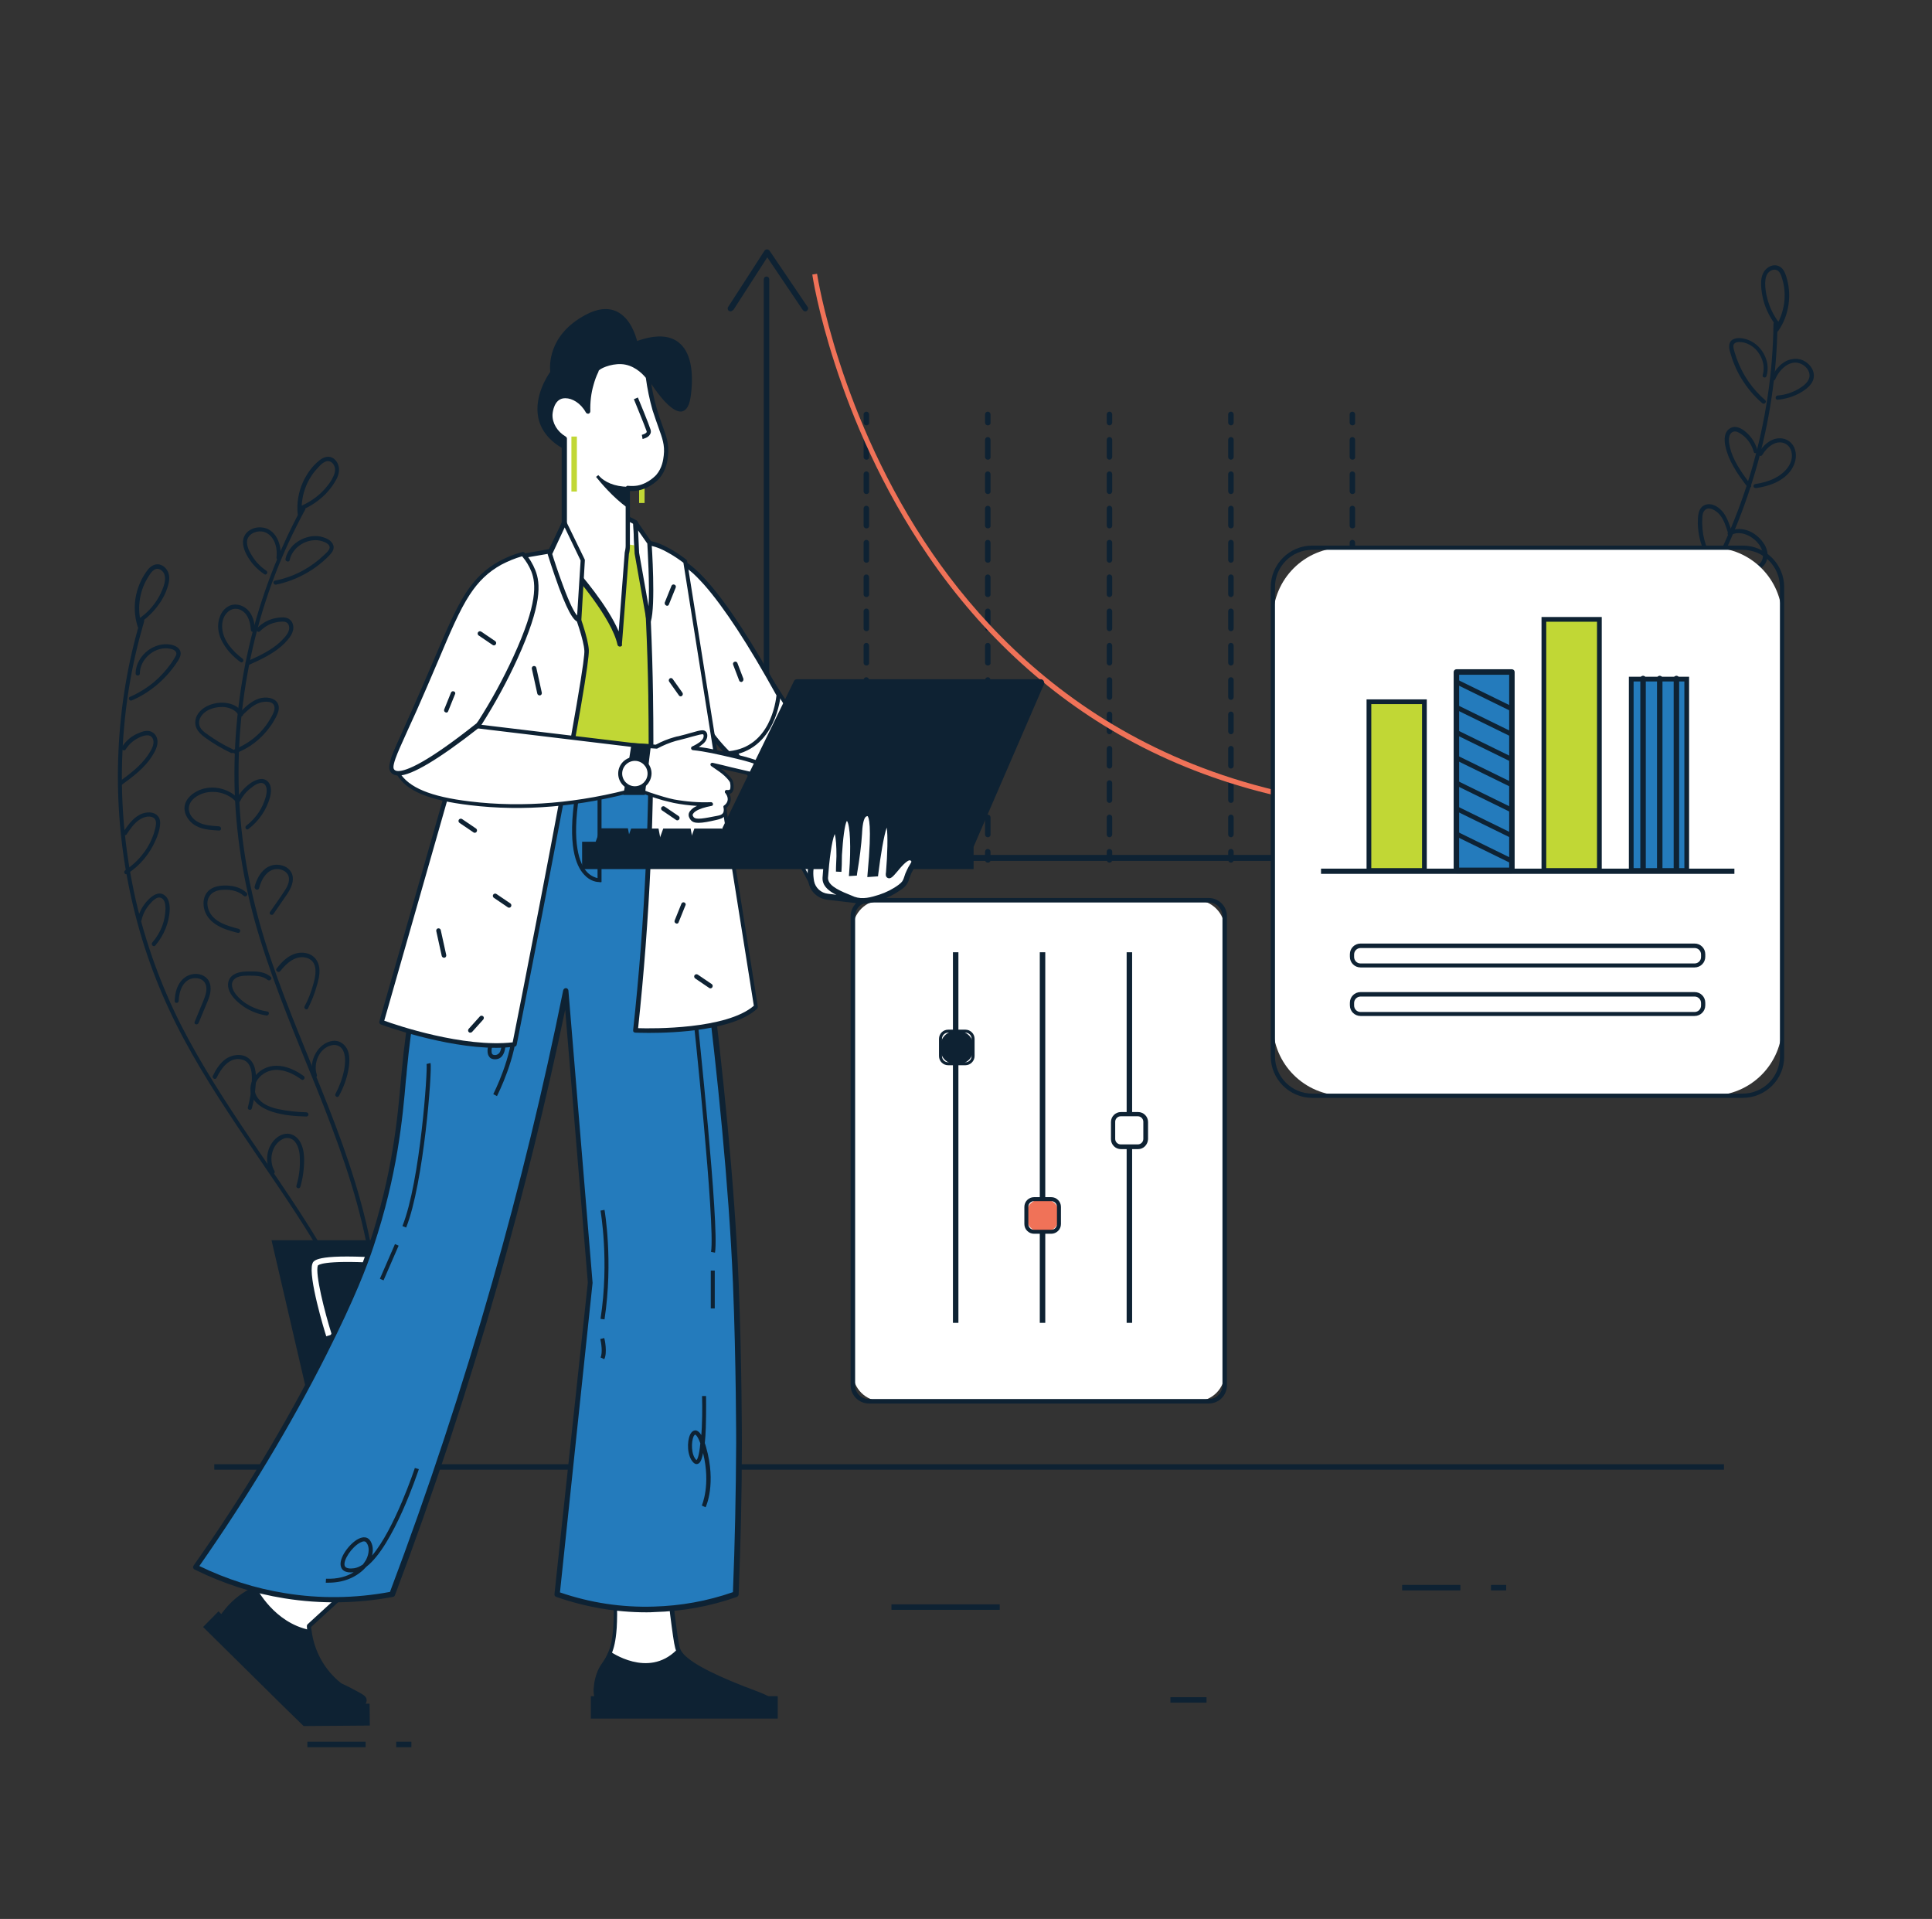 <?xml version="1.0" encoding="utf-8"?>
<!-- Generator: Adobe Illustrator 25.4.1, SVG Export Plug-In . SVG Version: 6.00 Build 0)  -->
<svg version="1.1" id="Layer_1" xmlns="http://www.w3.org/2000/svg" xmlns:xlink="http://www.w3.org/1999/xlink" x="0px" y="0px"
	 viewBox="0 0 776.3 771" style="enable-background:new 0 0 776.3 771;" xml:space="preserve">
<rect x="0" y="0" width="776.3" height="771" fill="#333333" stroke="none"/>
<style type="text/css">
	.st0{fill:#0E2233;}
	.st1{fill:#FFFFFF;}
	.st2{fill:#F07258;}
	.st3{fill:#C1D735;}
	.st4{fill:#247BBC;}
</style>
<g>
	<g id="background_2">
		<g>
			<g>
				<g>
					<g>
						<g>
							<path class="st0" d="M121.2,204.1c-9.4,17.3-16.5,35.9-21,55.1s-6.5,39-5.9,58.7c0.7,20.2,4.2,40.1,10.2,59.4
								c6.3,20.4,14.7,40.1,22.7,59.9c8.1,20.2,15.7,40.7,20,62.1c0.5,2.6,1,5.3,1.4,7.9c0.2,1.1,1.8,0.6,1.6-0.4
								c-3.4-21.4-10.4-42.1-18.3-62.2c-7.7-19.6-16.2-39-23-59c-6.6-19.4-11.1-39.3-12.5-59.7c-1.4-19.6-0.1-39.4,3.7-58.7
								c3.8-19.4,10.2-38.3,19.1-55.9c1.1-2.2,2.2-4.3,3.4-6.5C123.1,204,121.7,203.2,121.2,204.1L121.2,204.1z"/>
						</g>
					</g>
				</g>
			</g>
			<g>
				<g>
					<g>
						<g>
							<path class="st0" d="M121.3,206.5c-0.6-6.6,1.6-13.3,6.1-18.2c1-1.1,2.3-2.6,3.9-3c1.6-0.3,2.8,1,3.2,2.4
								c0.5,1.7-0.4,3.5-1.2,5c-0.9,1.5-2,2.9-3.1,4.1c-2.6,2.8-5.8,5-9.3,6.5c-0.4,0.2-0.7,0.6-0.6,1s0.6,0.8,1,0.6
								c3.6-1.5,6.8-3.7,9.5-6.4c1.3-1.4,2.6-2.9,3.6-4.6c1.1-1.7,2-3.7,1.8-5.8c-0.2-1.7-1.1-3.4-2.7-4.2c-1.8-0.9-3.7-0.1-5.2,1.1
								c-2.9,2.3-5.2,5.6-6.7,9c-1.7,3.9-2.4,8.2-2,12.4C119.7,207.6,121.4,207.6,121.3,206.5L121.3,206.5z"/>
						</g>
					</g>
				</g>
			</g>
			<g>
				<g>
					<g>
						<g>
							<path class="st0" d="M116.4,225c1.1-5.2,6.9-8.8,12.1-7.8c1.3,0.3,2.9,0.8,3.7,1.9c1,1.5-1.2,3.1-2.1,4
								c-2.5,2.4-5.4,4.5-8.5,6.2c-3.5,1.9-7.2,3.2-11.1,4c-1.1,0.2-0.6,1.8,0.4,1.6c7.8-1.6,15.1-5.5,20.8-11.1
								c1.3-1.3,2.9-2.9,2.2-4.8c-0.6-1.7-2.4-2.6-3.9-3.1c-3-1-6.2-0.5-9,0.9c-3.1,1.5-5.6,4.4-6.3,7.8
								C114.6,225.6,116.2,226.1,116.4,225L116.4,225z"/>
						</g>
					</g>
				</g>
			</g>
			<g>
				<g>
					<g>
						<g>
							<path class="st0" d="M112.7,224c0.6-5.1-1.8-11.7-7.7-12.1c-2.3-0.2-4.8,0.7-6.2,2.5c-2,2.6-1.1,5.9,0.3,8.5
								c1.7,3.2,4.1,5.8,7.1,7.8c0.9,0.6,1.7-0.8,0.8-1.4c-2.2-1.5-4.2-3.5-5.6-5.8c-1.3-2-3-5.1-1.7-7.5c0.9-1.6,2.8-2.4,4.6-2.5
								c2.2-0.1,4,1.1,5.2,2.8c1.5,2.2,1.9,5,1.6,7.7C111,225.1,112.6,225.1,112.7,224L112.7,224z"/>
						</g>
					</g>
				</g>
			</g>
			<g>
				<g>
					<g>
						<g>
							<path class="st0" d="M104.5,253.6c1.7-1.7,3.8-3,6.2-3.5c1.1-0.3,2.4-0.4,3.6-0.3c1.2,0.2,1.8,1.1,1.9,2.2
								c0.2,2.3-2.1,4.4-3.6,5.9c-1.8,1.7-3.8,3-5.9,4.2c-2.4,1.4-5,2.5-7.6,3.7c-1,0.4-0.1,1.9,0.8,1.4c5.1-2.3,10.4-4.7,14.5-8.8
								c1.8-1.9,3.9-4.3,3.4-7.1c-0.2-1.2-0.9-2.2-2-2.8c-1.3-0.6-2.8-0.5-4.2-0.3c-3.1,0.4-6.1,1.9-8.3,4.2
								C102.5,253.2,103.7,254.4,104.5,253.6L104.5,253.6z"/>
						</g>
					</g>
				</g>
			</g>
			<g>
				<g>
					<g>
						<g>
							<path class="st0" d="M102.5,253.1c-0.2-3-0.9-6.2-3.2-8.3c-2.1-1.9-5.2-2.6-7.7-1.1c-2.4,1.4-3.6,4.1-3.9,6.8
								c-0.3,2.9,0.6,5.8,2.1,8.2c1.7,2.9,4.1,5.3,6.8,7.3c0.9,0.6,1.7-0.8,0.8-1.4c-3.8-2.9-7.7-7.1-8.1-12.1
								c-0.2-2.3,0.3-4.7,2-6.4c1.6-1.7,4-2,6-0.7c2.5,1.6,3.3,4.8,3.5,7.7C100.9,254.2,102.5,254.2,102.5,253.1L102.5,253.1z"/>
						</g>
					</g>
				</g>
			</g>
			<g>
				<g>
					<g>
						<g>
							<path class="st0" d="M97.7,287.1c1.9-1.8,3.9-3.8,6.5-4.7c1.9-0.7,6-1,6.1,1.9c0.1,1.3-0.7,2.7-1.3,3.8
								c-0.6,1.1-1.3,2.2-2,3.2c-1.5,2.1-3.3,3.9-5.3,5.5c-2.3,1.8-4.8,3.2-7.5,4.3c-1,0.4-0.6,2,0.4,1.6
								c5.6-2.1,10.4-5.8,13.9-10.7c0.9-1.2,1.6-2.4,2.3-3.7c0.7-1.4,1.4-2.9,1.2-4.4c-0.4-3.2-4.1-4-6.8-3.5
								c-3.4,0.6-6.2,3.2-8.6,5.6C95.7,286.6,96.9,287.8,97.7,287.1L97.7,287.1z"/>
						</g>
					</g>
				</g>
			</g>
			<g>
				<g>
					<g>
						<g>
							<path class="st0" d="M97.6,286.6c-2.6-4.6-9-5.1-13.5-3.3c-2.7,1.1-5.2,3.2-5.6,6.3c-0.4,3.3,2,5.4,4.4,7.1
								c3.1,2.2,6.5,4.2,9.9,5.8c1,0.5,1.8-1,0.8-1.4c-2.7-1.3-5.3-2.7-7.7-4.3c-1.2-0.8-2.4-1.6-3.6-2.5c-1-0.8-1.9-1.7-2.2-3
								c-0.6-2.6,1.4-4.9,3.6-6c2-1,4.4-1.4,6.6-1.2c2.3,0.3,4.5,1.3,5.7,3.4C96.7,288.4,98.1,287.6,97.6,286.6L97.6,286.6z"/>
						</g>
					</g>
				</g>
			</g>
			<g>
				<g>
					<g>
						<g>
							<path class="st0" d="M96.4,322c1-2,2.4-3.8,4.2-5.2c1.3-1.1,4.2-3.3,5.8-1.6c1.1,1.3,0.8,3.4,0.4,4.9
								c-0.6,2.2-1.5,4.2-2.7,6.1c-1.4,2.1-3.1,4-5.1,5.5c-0.9,0.6,0,2.1,0.8,1.4c4.2-3.2,7.3-7.7,8.7-12.8c0.5-2,0.7-4.5-0.7-6.1
								c-1.9-2.2-4.9-1-6.9,0.3c-2.5,1.7-4.5,3.9-5.8,6.6C94.4,322.1,95.9,323,96.4,322L96.4,322z"/>
						</g>
					</g>
				</g>
			</g>
			<g>
				<g>
					<g>
						<g>
							<path class="st0" d="M95.5,320.6c-4-4-10.4-5.3-15.5-3.1c-2.5,1.1-5.1,3.1-5.7,5.9c-0.7,2.9,0.9,5.8,3.2,7.6
								c3,2.3,6.9,2.5,10.5,2.7c1.1,0.1,1.1-1.6,0-1.7c-2.8-0.2-5.9-0.3-8.4-1.7c-2.1-1.1-4-3.4-3.7-5.9c0.2-2.5,2.5-4.3,4.6-5.2
								c2.1-1,4.6-1.2,6.9-0.9c2.7,0.4,5.2,1.6,7.1,3.5C95,322.6,96.2,321.4,95.5,320.6L95.5,320.6z"/>
						</g>
					</g>
				</g>
			</g>
			<g>
				<g>
					<g>
						<g>
							<path class="st0" d="M104.1,356.9c0.9-3.7,3.5-8.2,7.9-7.7c1.6,0.2,3.3,1.1,3.9,2.7c0.8,2.4-0.7,4.8-2,6.7
								c-1.7,2.6-3.6,5.2-5.4,7.8c-0.6,0.9,0.8,1.7,1.4,0.8c1.8-2.7,3.7-5.3,5.5-8c1.5-2.3,2.9-5.1,2-7.9c-0.7-2-2.5-3.3-4.6-3.7
								c-2.3-0.5-4.5,0.1-6.3,1.5c-2.2,1.8-3.5,4.5-4.2,7.2C102.2,357.5,103.8,357.9,104.1,356.9L104.1,356.9z"/>
						</g>
					</g>
				</g>
			</g>
			<g>
				<g>
					<g>
						<g>
							<path class="st0" d="M99.1,358.7c-2.2-2-5-2.8-7.9-2.9c-2.7-0.1-5.9,0.3-7.8,2.5c-1.6,1.8-1.9,4.4-1.4,6.7
								c0.6,2.6,2.2,4.7,4.4,6.2c2.7,1.9,6,2.8,9.1,3.6c1,0.3,1.5-1.3,0.4-1.6C91.5,372,86,370.6,84,366c-0.8-1.8-1-4.1,0.1-5.8
								c1.2-2.1,3.8-2.7,6-2.7c2.8-0.1,5.7,0.5,7.8,2.4C98.7,360.7,99.9,359.5,99.1,358.7L99.1,358.7z"/>
						</g>
					</g>
				</g>
			</g>
			<g>
				<g>
					<g>
						<g>
							<path class="st0" d="M112.6,390.2c2.5-3.2,6.3-6.7,10.8-5.3c4.8,1.6,3.4,7.6,2.3,11.2c-0.8,2.8-1.9,5.6-3.3,8.2
								c-0.5,1,1,1.8,1.4,0.8c1.3-2.7,2.5-5.5,3.3-8.4c0.8-2.5,1.5-5.2,1.2-7.8c-0.3-2.4-1.6-4.5-3.9-5.5c-2.1-0.9-4.6-0.8-6.7,0.1
								c-2.8,1.2-4.8,3.4-6.6,5.7c-0.3,0.4-0.1,0.9,0.3,1.1C111.8,390.7,112.3,390.5,112.6,390.2L112.6,390.2z"/>
						</g>
					</g>
				</g>
			</g>
			<g>
				<g>
					<g>
						<g>
							<path class="st0" d="M108.8,392.5c-2.1-1.9-4.9-2.2-7.7-2.2c-2.4,0-5.1,0-7.2,1.3c-2.4,1.5-2.8,4.2-1.7,6.7
								c1.2,2.6,3.5,4.6,5.8,6.2c2.7,1.8,5.8,3,9,3.5c1.1,0.2,1.5-1.5,0.4-1.6c-4.8-0.7-9.7-3.1-12.7-7c-1.3-1.7-2.4-4.4-0.4-6.1
								c1.5-1.3,3.9-1.3,5.8-1.3c2.5,0,5.4,0,7.4,1.7C108.4,394.4,109.6,393.2,108.8,392.5L108.8,392.5z"/>
						</g>
					</g>
				</g>
			</g>
			<g>
				<g>
					<g>
						<g>
							<path class="st0" d="M127.3,431.8c-1.5-4.5,0.9-10.6,5.8-11.8c2.4-0.6,4.4,0.6,5.1,2.9c0.7,2.2,0.5,4.6,0.1,6.9
								c-0.7,3.4-1.9,6.7-3.5,9.7c-0.5,0.9,0.9,1.8,1.4,0.8c1.7-3.1,3-6.5,3.7-10c0.5-2.6,0.8-5.5-0.1-8.1c-1-2.5-3.2-4.3-6-4
								c-2.9,0.3-5.5,2.4-6.9,4.9c-1.6,2.7-2.1,6.2-1.1,9.2C126,433.3,127.7,432.9,127.3,431.8L127.3,431.8z"/>
						</g>
					</g>
				</g>
			</g>
			<g>
				<g>
					<g>
						<g>
							<path class="st0" d="M122,432.3c-3.2-2.3-7-4.1-10.9-4.1c-3.5,0-6.8,1.6-8.8,4.4c-2,2.7-2.3,6.2-0.5,9
								c1.7,2.6,4.7,4.1,7.6,5.1c4.4,1.4,9.2,1.8,13.7,1.9c1.1,0,1.1-1.6,0-1.7c-3.8-0.1-7.7-0.5-11.4-1.3c-2.7-0.6-5.5-1.6-7.4-3.6
								c-2-2-2.6-4.9-1.3-7.4c1.4-2.7,4.2-4.4,7.2-4.7c4-0.3,7.9,1.6,11,3.9C122,434.3,122.9,432.9,122,432.3L122,432.3z"/>
						</g>
					</g>
				</g>
			</g>
			<g>
				<g>
					<g>
						<g>
							<path class="st0" d="M56.4,249.2c-5.1,17.1-8,34.8-8.8,52.6c-0.8,17.7,0.5,35.6,3.9,53s8.8,34.4,16.3,50.5
								c7.7,16.7,17.6,32.3,27.8,47.6c10.3,15.4,21.1,30.5,30.7,46.3c1.3,2.1,2.6,4.3,3.8,6.5c0.5,0.9,2,0.1,1.4-0.8
								c-9.3-16.1-20-31.3-30.4-46.6c-10.2-15.1-20.2-30.4-28.5-46.7c-8-15.9-14.1-32.8-18.1-50.2c-3.9-17.3-5.8-35.1-5.5-52.8
								c0.3-17.7,2.6-35.3,7.1-52.4c0.6-2.2,1.2-4.3,1.8-6.5C58.3,248.7,56.7,248.2,56.4,249.2L56.4,249.2z"/>
						</g>
					</g>
				</g>
			</g>
			<g>
				<g>
					<g>
						<g>
							<path class="st0" d="M57,251.5c-2-6.3-1.2-13.4,2.2-19.1c0.8-1.3,1.7-3,3.2-3.7c1.4-0.6,2.9,0.5,3.5,1.7
								c0.8,1.7,0.3,3.7-0.2,5.3c-0.6,1.6-1.3,3.2-2.2,4.7c-1.9,3.2-4.5,6-7.6,8.1c-0.9,0.6,0,2.1,0.8,1.4c3.2-2.2,5.8-5,7.9-8.2
								c1-1.6,1.9-3.3,2.5-5.1c0.7-2,1.3-4.2,0.6-6.3c-0.5-1.6-1.9-3.1-3.6-3.5c-1.9-0.4-3.6,0.7-4.7,2.1c-2.3,2.9-3.9,6.5-4.7,10.1
								c-0.9,4.2-0.7,8.6,0.6,12.7C55.7,253,57.4,252.5,57,251.5L57,251.5z"/>
						</g>
					</g>
				</g>
			</g>
			<g>
				<g>
					<g>
						<g>
							<path class="st0" d="M56.2,270.6c0-5.6,5.5-10.5,11-10.1c1.2,0.1,3.2,0.4,3.6,1.7c0.3,0.8-0.4,1.7-0.8,2.4
								c-0.4,0.7-0.9,1.4-1.3,2c-2,2.8-4.3,5.3-6.9,7.5c-2.9,2.4-6.2,4.4-9.6,5.9c-1,0.4-0.1,1.9,0.8,1.4c7-3,13.1-8.1,17.5-14.4
								c1-1.5,2.5-3.4,2-5.2c-0.5-1.7-2.3-2.5-3.9-2.8c-3.2-0.6-6.5,0.4-9.1,2.3c-2.9,2.2-5,5.6-5,9.3
								C54.5,271.7,56.2,271.7,56.2,270.6L56.2,270.6z"/>
						</g>
					</g>
				</g>
			</g>
			<g>
				<g>
					<g>
						<g>
							<path class="st0" d="M50.5,301.1c1.2-1.9,2.9-3.5,4.9-4.5c1.7-0.9,4.9-2.2,6,0.2c1,2.3-0.9,5-2.1,6.8c-1.4,2-3.1,3.8-4.9,5.4
								c-2.1,1.8-4.3,3.5-6.5,5.1c-0.9,0.6,0,2.1,0.8,1.4c4.6-3.4,9.3-6.8,12.4-11.7c1.5-2.3,3-5.3,1.7-7.9c-0.6-1.2-1.7-2-3-2.2
								c-1.4-0.2-2.9,0.3-4.2,0.9c-2.8,1.1-5.1,3.1-6.7,5.7C48.5,301.2,50,302,50.5,301.1L50.5,301.1z"/>
						</g>
					</g>
				</g>
			</g>
			<g>
				<g>
					<g>
						<g>
							<path class="st0" d="M50.9,335.2c1.4-2.1,2.9-4.3,4.9-5.7c1-0.7,2.1-1.2,3.4-1.4c1.1-0.1,2.5,0.1,3.1,1.1
								c0.7,1.1,0.3,2.7,0,3.9c-0.3,1.3-0.7,2.5-1.2,3.7c-1,2.4-2.4,4.8-4.1,6.8c-1.9,2.4-4.2,4.4-6.7,6.1c-0.9,0.6-0.1,2,0.8,1.4
								c5.2-3.3,9.2-8.2,11.6-13.9c0.6-1.4,1.1-2.8,1.4-4.3c0.3-1.5,0.5-3.2-0.3-4.5c-1.6-2.6-5.3-2.3-7.6-1.1
								c-2.9,1.5-4.9,4.4-6.7,7C48.9,335.3,50.3,336.1,50.9,335.2L50.9,335.2z"/>
						</g>
					</g>
				</g>
			</g>
			<g>
				<g>
					<g>
						<g>
							<path class="st0" d="M56.9,369.6c0.5-2.2,1.5-4.2,2.9-5.9c1.1-1.3,3.3-4,5.2-2.8c1.4,0.8,1.5,3,1.5,4.4
								c-0.1,2.3-0.5,4.6-1.3,6.7c-0.9,2.4-2.3,4.7-4,6.7c-0.7,0.8,0.5,2,1.2,1.2c3.5-4.1,5.7-9.4,5.8-14.8c0-2-0.5-4.4-2.2-5.5
								c-2.3-1.6-4.9,0.3-6.5,2c-2.1,2.1-3.5,4.8-4.3,7.7C55.1,370.2,56.7,370.7,56.9,369.6L56.9,369.6z"/>
						</g>
					</g>
				</g>
			</g>
			<g>
				<g>
					<g>
						<g>
							<path class="st0" d="M71.8,402.1c0.1-3.8,1.8-8.8,6.3-9.1c1.8-0.1,3.6,0.5,4.4,2.2c1,2.1,0.1,4.7-0.7,6.7
								c-1.2,2.9-2.4,5.8-3.6,8.7c-0.4,1,1.2,1.4,1.6,0.4c1.2-3,2.5-5.9,3.7-8.9c1-2.4,1.7-5.3,0.5-7.8c-1-2-3.2-3-5.3-3
								c-2.3,0-4.4,1-5.9,2.8c-1.9,2.3-2.5,5.2-2.6,8.1C70.1,403.2,71.8,403.2,71.8,402.1L71.8,402.1z"/>
						</g>
					</g>
				</g>
			</g>
			<g>
				<g>
					<g>
						<g>
							<path class="st0" d="M87,433.1c1.8-3.7,4.9-8.3,9.7-7.5c4.8,0.7,4.7,6.5,4.4,10.2c-0.2,3.1-0.7,6.1-1.5,9.1
								c-0.3,1,1.3,1.5,1.6,0.4c0.8-3,1.3-6,1.5-9.1c0.2-2.4,0.3-5-0.4-7.4c-0.7-2.2-2.3-4.1-4.6-4.7c-2.3-0.6-4.9,0-6.9,1.3
								c-2.4,1.7-4,4.2-5.3,6.9C85.1,433.2,86.5,434,87,433.1L87,433.1z"/>
						</g>
					</g>
				</g>
			</g>
			<g>
				<g>
					<g>
						<g>
							<path class="st0" d="M110.3,470.5c-2.4-4.1-1.3-10.5,3.2-12.8c2.1-1.1,4.3-0.3,5.5,1.7s1.5,4.3,1.5,6.6
								c0.1,3.5-0.4,7-1.4,10.4c-0.3,1,1.3,1.5,1.6,0.4c1-3.5,1.5-7.1,1.5-10.7c0-2.7-0.4-5.5-1.9-7.8c-1.5-2.2-4-3.4-6.7-2.5
								c-2.8,0.9-4.8,3.5-5.7,6.2c-1,3.1-0.7,6.5,0.9,9.3C109.3,472.3,110.8,471.5,110.3,470.5L110.3,470.5z"/>
						</g>
					</g>
				</g>
			</g>
		</g>
		<g>
			<g>
				<g>
					<g>
						<g>
							<path class="st0" d="M712.6,130.1c-0.2,19.7-3.2,39.3-8.7,58.3c-5.5,18.9-13.5,37.1-23.7,54c-10.5,17.3-23.4,32.8-38.1,46.7
								c-15.3,14.5-32.1,27.4-48.5,40.6c-16.9,13.6-33.4,27.7-47.6,44.1c-1.8,2.1-3.5,4.2-5.2,6.3c-0.7,0.8,0.5,2,1.2,1.2
								c13.6-17.3,30.1-31.9,47-45.8c16.5-13.5,33.5-26.3,49.3-40.7c15.1-13.7,28.6-28.9,39.8-46c10.7-16.5,19.3-34.5,25.3-53.2
								c6.1-18.7,9.7-38.3,10.6-58c0.1-2.5,0.2-5,0.2-7.5C714.3,129,712.6,129,712.6,130.1L712.6,130.1z"/>
						</g>
					</g>
				</g>
			</g>
			<g>
				<g>
					<g>
						<g>
							<path class="st0" d="M714.5,133c4.4-6.3,5.6-14.7,3.2-22c-0.5-1.6-1.3-3.4-3-4.1c-1.6-0.7-3.4-0.2-4.7,0.9
								c-3.1,2.5-2.5,7.4-1.9,10.8c0.8,4.5,2.8,8.7,5.6,12.3c0.7,0.8,1.8-0.3,1.2-1.2c-2.2-2.8-3.8-6.1-4.7-9.5
								c-0.5-1.7-0.8-3.5-0.9-5.2c-0.1-1.7,0-3.5,0.8-4.9c0.7-1.1,2.1-2,3.4-1.7c1.6,0.3,2.2,2.2,2.6,3.6c1,3.1,1.2,6.5,0.8,9.7
								c-0.5,3.8-1.9,7.4-4,10.5C712.4,133,713.8,133.9,714.5,133L714.5,133z"/>
						</g>
					</g>
				</g>
			</g>
			<g>
				<g>
					<g>
						<g>
							<path class="st0" d="M709.8,151.1c1.9-6.2-2.3-13.3-8.5-14.9c-1.5-0.4-3.3-0.6-4.8,0.1c-2,0.9-1.9,3.1-1.4,4.9
								c1,3.7,2.5,7.4,4.5,10.7c2.3,3.8,5.1,7.2,8.5,10.1c0.8,0.7,2-0.5,1.2-1.2c-5.2-4.5-9.2-10.3-11.5-16.8
								c-0.3-0.8-0.5-1.6-0.8-2.4c-0.2-0.8-0.6-1.9-0.5-2.8c0.3-1.5,2.3-1.5,3.5-1.3c2.7,0.4,5.2,2.1,6.7,4.4
								c1.7,2.5,2.5,5.7,1.6,8.7C707.9,151.7,709.5,152.1,709.8,151.1L709.8,151.1z"/>
						</g>
					</g>
				</g>
			</g>
			<g>
				<g>
					<g>
						<g>
							<path class="st0" d="M713.4,152.2c1.6-3.8,5.9-8,10.3-6c1.8,0.8,3.5,2.7,3.4,4.8c-0.1,2.4-2.5,4.1-4.3,5.2
								c-2.6,1.5-5.5,2.5-8.5,2.7c-1.1,0.1-1.1,1.8,0,1.7c3.2-0.3,6.3-1.2,9.1-2.8c2.4-1.4,5.1-3.4,5.4-6.3c0.3-2.5-1.3-4.9-3.4-6.2
								c-2.3-1.5-5.1-1.4-7.6-0.3c-2.8,1.4-4.8,4-6,6.8c-0.2,0.4,0.2,0.9,0.6,1C712.9,153,713.3,152.6,713.4,152.2L713.4,152.2z"/>
						</g>
					</g>
				</g>
			</g>
			<g>
				<g>
					<g>
						<g>
							<path class="st0" d="M706.2,181c-0.7-2.5-2-4.8-3.8-6.6c-1.7-1.7-4.4-3.7-6.9-2.5c-2.8,1.4-2.8,4.8-2.2,7.4
								c0.6,2.8,1.7,5.5,3.2,8.1c1.6,2.9,3.6,5.6,5.6,8.2c0.6,0.9,2.1,0,1.4-0.8c-3-4-6.1-8.2-7.8-13c-0.4-1.2-0.7-2.4-0.9-3.6
								c-0.2-1.2-0.2-2.6,0.4-3.7c0.6-1,1.6-1.4,2.8-1c1,0.4,2,1.1,2.8,1.8c1.9,1.7,3.2,3.8,3.9,6.3
								C704.9,182.5,706.5,182.1,706.2,181L706.2,181z"/>
						</g>
					</g>
				</g>
			</g>
			<g>
				<g>
					<g>
						<g>
							<path class="st0" d="M708.1,182.8c1.4-2.3,3.5-4.5,6.2-5c2.6-0.4,4.8,1,5.5,3.6c1.2,4.8-2.9,8.9-6.8,10.8
								c-2.4,1.2-5.1,1.9-7.8,2.3c-0.5,0.1-0.7,0.6-0.6,1c0.1,0.5,0.6,0.6,1,0.6c5.3-0.7,11.1-2.8,14.2-7.4c1.5-2.3,2.3-5.2,1.5-7.9
								c-0.8-2.9-3.3-4.8-6.3-4.7c-3.8,0.1-6.5,2.9-8.4,5.8C706.1,182.9,707.5,183.7,708.1,182.8L708.1,182.8z"/>
						</g>
					</g>
				</g>
			</g>
			<g>
				<g>
					<g>
						<g>
							<path class="st0" d="M695.8,213.5c-0.8-2.6-1.7-5.3-3.3-7.5c-1.6-2.1-4.4-4.1-7.2-3.2c-3.1,1-3.1,4.9-3.1,7.6
								c0.1,3.2,0.7,6.4,1.8,9.4c1.2,3.4,3,6.5,5.3,9.3c0.7,0.8,1.9-0.4,1.2-1.2c-3.6-4.3-5.9-9.7-6.4-15.2
								c-0.1-1.4-0.2-2.7-0.1-4.1c0-1.2,0.1-2.6,0.9-3.5c1.7-2,4.9,0.2,6.1,1.7c1.7,2,2.5,4.7,3.3,7.2
								C694.5,215,696.1,214.5,695.8,213.5L695.8,213.5z"/>
						</g>
					</g>
				</g>
			</g>
			<g>
				<g>
					<g>
						<g>
							<path class="st0" d="M695.3,215.1c4-2.4,9.2,0.4,11.6,3.8c1.3,1.9,2.1,4.5,0.9,6.6c-1.3,2.3-4.5,2.3-6.8,2.5
								c-3.4,0.3-6.8,0.3-10.2,0.1c-1.1-0.1-1.1,1.6,0,1.7c3.5,0.2,7.1,0.2,10.7-0.1c2.8-0.3,6-0.5,7.7-3.1c1.6-2.4,1.2-5.5-0.2-7.8
								s-3.5-4.2-5.9-5.3c-2.7-1.2-5.8-1.4-8.4,0.1C693.6,214.2,694.4,215.6,695.3,215.1L695.3,215.1z"/>
						</g>
					</g>
				</g>
			</g>
			<g>
				<g>
					<g>
						<g>
							<path class="st0" d="M679.9,245.1c0.1-2.7-0.4-5.4-1.5-7.9c-0.9-2-2.4-4.7-5-4.7c-2.2,0-3.7,2.1-4.4,4
								c-0.9,2.4-1.2,5.2-1.1,7.8c0.1,3.1,0.8,6.1,2,8.9c0.4,1,1.9,0.1,1.4-0.8c-1.8-4.2-2.3-8.9-1.3-13.4c0.4-1.6,1-3.8,2.6-4.6
								c2-0.9,3.4,1.7,4,3.1c1.2,2.3,1.6,5,1.5,7.6C678.2,246.1,679.9,246.1,679.9,245.1L679.9,245.1z"/>
						</g>
					</g>
				</g>
			</g>
			<g>
				<g>
					<g>
						<g>
							<path class="st0" d="M680.1,245.9c4.5-1.3,9.6,0.2,12.8,3.7c1.7,1.8,3.1,4.6,2.4,7.1c-0.6,2.3-2.9,3.6-5.1,3.9
								c-3.3,0.5-6.5-1.2-9.4-2.6c-1-0.5-1.8,1-0.8,1.4c3,1.5,6.3,3.1,9.8,2.8c2.6-0.2,5.4-1.4,6.7-3.8c1.5-2.8,0.5-6.3-1.2-8.7
								c-1.6-2.2-3.8-3.9-6.3-4.9c-2.9-1.2-6.1-1.4-9.1-0.5C678.7,244.6,679.1,246.2,680.1,245.9L680.1,245.9z"/>
						</g>
					</g>
				</g>
			</g>
			<g>
				<g>
					<g>
						<g>
							<path class="st0" d="M656.1,272.1c0.7-2.6,1-5.4,0.1-8c-0.8-2.3-2.5-4-4.8-4.8c-2.1-0.7-4.5-0.4-6.1,1.3
								c-1.7,1.8-2,4.4-1.9,6.7c0.1,3.5,0.6,7,1,10.5c0.1,1.1,1.8,1.1,1.7,0c-0.3-2.8-0.5-5.6-0.8-8.4c-0.2-2-0.4-4.3,0.4-6.2
								c0.7-1.8,2.4-2.7,4.3-2.5c2,0.3,3.6,1.5,4.5,3.3c1.2,2.4,0.9,5.2,0.2,7.7C654.2,272.7,655.8,273.2,656.1,272.1L656.1,272.1z"
								/>
						</g>
					</g>
				</g>
			</g>
			<g>
				<g>
					<g>
						<g>
							<path class="st0" d="M658.3,277.4c2.5-0.6,5,0.1,7.2,1.3c1.9,1,4,2.5,4.6,4.7c0.5,1.9-0.4,3.9-1.7,5.3
								c-1.5,1.6-3.6,2.5-5.8,2.7c-3.1,0.2-6.1-0.5-9-1.3c-1-0.3-1.5,1.3-0.4,1.6c5.4,1.4,12,2.7,16.3-1.7c1.6-1.7,2.7-4,2.4-6.4
								c-0.4-2.6-2.4-4.5-4.6-5.8c-2.8-1.7-6.1-2.6-9.3-1.9C656.8,276,657.3,277.6,658.3,277.4L658.3,277.4z"/>
						</g>
					</g>
				</g>
			</g>
			<g>
				<g>
					<g>
						<g>
							<path class="st0" d="M632.4,296.3c-0.4-2.6-1-5.4-2.6-7.6c-1.4-2-3.5-3.4-5.9-3.7c-2.3-0.3-4.5,0.6-6,2.4
								c-1.5,1.9-2.3,4.2-2.8,6.5c-0.8,3.3-1.3,6.7-1.5,10.2c-0.1,1.1,1.6,1.1,1.7,0c0.1-2.7,0.5-5.4,1-8.1c0.5-2.2,1-4.4,2-6.3
								c0.9-1.7,2.4-3.1,4.4-3.1c2.1-0.1,4.1,1.1,5.3,2.7c1.7,2.1,2.3,4.8,2.6,7.4C631,297.8,632.6,297.4,632.4,296.3L632.4,296.3z"
								/>
						</g>
					</g>
				</g>
			</g>
			<g>
				<g>
					<g>
						<g>
							<path class="st0" d="M633.4,302.1c2.6-0.5,5.1,0.8,7.3,2.1c1.7,1,3.8,2.2,4.4,4.1c0.7,2-0.8,3.6-2.4,4.5
								c-2,1.1-4.6,1.6-6.9,1.7c-2.9,0.1-5.8-0.3-8.5-1.4c-1-0.4-1.4,1.2-0.4,1.6c2.8,1.1,5.8,1.6,8.8,1.4c2.7-0.1,5.6-0.6,8-2
								c2-1.2,3.6-3.2,3.2-5.7c-0.4-2.4-2.7-4.1-4.6-5.3c-2.8-1.7-6-3.4-9.3-2.7C631.9,300.7,632.3,302.3,633.4,302.1L633.4,302.1z"
								/>
						</g>
					</g>
				</g>
			</g>
			<g>
				<g>
					<g>
						<g>
							<path class="st0" d="M598.7,326.9c4-3.8,4.9-10.8,1.2-15.1c-1.9-2.1-4.8-2.8-7.3-1.4c-2.4,1.4-3.9,4-4.8,6.5
								c-1.4,3.8-2.1,7.8-2.1,11.8c0,1.1,1.7,1.1,1.7,0c0-3.1,0.5-6.1,1.3-9.1c0.7-2.4,1.6-4.9,3.4-6.7c1.6-1.6,4-2.2,5.9-0.6
								c1.8,1.5,2.6,4,2.6,6.3c0,2.7-1.1,5.3-3.1,7.1C596.7,326.4,597.9,327.6,598.7,326.9L598.7,326.9z"/>
						</g>
					</g>
				</g>
			</g>
			<g>
				<g>
					<g>
						<g>
							<path class="st0" d="M602,330.4c3.3-0.4,6.9-0.3,9.9,1.1c2.8,1.3,4.8,3.6,5.4,6.7c0.6,2.8-0.5,5.7-3,7.1
								c-2.6,1.4-5.8,1.1-8.6,0.4c-4.1-1-8.1-2.7-11.8-4.7c-0.9-0.5-1.8,0.9-0.8,1.4c3.7,2,7.7,3.7,11.7,4.8
								c3.2,0.8,6.8,1.2,9.9-0.3c3-1.4,4.7-4.6,4.4-7.8c-0.3-3.3-2.1-6.3-4.9-8.2c-3.6-2.3-8.1-2.7-12.3-2.2
								C600.9,328.8,600.9,330.5,602,330.4L602,330.4z"/>
						</g>
					</g>
				</g>
			</g>
		</g>
		<g>
			<g>
				<g>
					<g>
						<path class="st0" d="M109.8,498.9h78.1c-6.8,29.2-13.6,58.4-20.4,87.5c-12.5,0-24.9,0-37.4,0
							C123.4,557.3,116.6,528.1,109.8,498.9z"/>
					</g>
				</g>
				<g>
					<g>
						<path class="st0" d="M168,587h-38.3l-20.6-88.7h79.5L168,587z M130.6,585.9h36.5l20.1-86.4h-76.6L130.6,585.9z"/>
					</g>
				</g>
			</g>
			<g>
				<g>
					<g>
						<path class="st1" d="M131.1,536.9c-0.8-2.4-7.3-23.9-5.6-29.1c0.4-1.3,1.3-3.9,25.2-2.6c11.4,0.6,22.7,1.9,22.9,1.9l-0.2,2.2
							c-0.1,0-11.1-1.2-22.3-1.9c-21.4-1.2-23.3,0.9-23.4,1.1c-1.1,3.4,2.7,18.5,5.6,27.7L131.1,536.9z"/>
					</g>
				</g>
			</g>
			<g>
				<g>
					<g>
						<path class="st1" d="M154.5,575.3l-0.7-2.1c8.2-2.6,6.4-19.1,4.6-31c-1,2.1-2.3,4.4-3.8,6.9c-2.6,4.4-5.1,7.9-5.1,7.9
							l-1.8-1.3c0,0,2.4-3.4,5-7.7c2.2-3.7,3.9-7.1,5.1-9.9c-1.3-8-1.6-10.6-0.1-11.5c0.5-0.3,1.2-0.4,2.2,0.4
							c2.3,1.9,2.3,5.6,0.1,11.3C162.2,551.8,165.3,571.8,154.5,575.3z M158.9,529.2c0,0.9,0.2,2.3,0.4,4
							C159.6,531.4,159.4,530.1,158.9,529.2z"/>
					</g>
				</g>
			</g>
			<g>
				<g>
					<g>
						<rect x="133.5" y="544.7" class="st1" width="2.2" height="4.6"/>
					</g>
				</g>
			</g>
		</g>
		<g>
			<g>
				<g>
					<rect x="86.1" y="588.3" class="st0" width="606.6" height="2.2"/>
				</g>
			</g>
		</g>
		<g>
			<g>
				<g>
					<rect x="358.2" y="644.6" class="st0" width="43.5" height="2.2"/>
				</g>
			</g>
		</g>
		<g>
			<g>
				<g>
					<rect x="470.3" y="681.9" class="st0" width="14.5" height="2.2"/>
				</g>
			</g>
		</g>
		<g>
			<g>
				<g>
					<rect x="123.5" y="699.8" class="st0" width="23.4" height="2.2"/>
				</g>
			</g>
		</g>
		<g>
			<g>
				<g>
					<rect x="159.2" y="699.8" class="st0" width="6.1" height="2.2"/>
				</g>
			</g>
		</g>
		<g>
			<g>
				<g>
					<rect x="563.4" y="636.8" class="st0" width="23.4" height="2.2"/>
				</g>
			</g>
		</g>
		<g>
			<g>
				<g>
					<rect x="599.1" y="636.8" class="st0" width="6.1" height="2.2"/>
				</g>
			</g>
		</g>
		<g>
			<g>
				<g>
					<g>
						<g>
							<g>
								<path class="st0" d="M348.1,170.9c-0.6,0-1.1-0.5-1.1-1.1v-3.3c0-0.6,0.5-1.1,1.1-1.1s1.1,0.5,1.1,1.1v3.3
									C349.3,170.4,348.8,170.9,348.1,170.9z"/>
							</g>
						</g>
					</g>
					<g>
						<g>
							<g>
								<path class="st0" d="M348.1,336.4c-0.6,0-1.1-0.5-1.1-1.1v-6.9c0-0.6,0.5-1.1,1.1-1.1s1.1,0.5,1.1,1.1v6.9
									C349.3,335.8,348.8,336.4,348.1,336.4z M348.1,322.6c-0.6,0-1.1-0.5-1.1-1.1v-6.9c0-0.6,0.5-1.1,1.1-1.1s1.1,0.5,1.1,1.1
									v6.9C349.3,322.1,348.8,322.6,348.1,322.6z M348.1,308.8c-0.6,0-1.1-0.5-1.1-1.1v-6.9c0-0.6,0.5-1.1,1.1-1.1
									s1.1,0.5,1.1,1.1v6.9C349.3,308.3,348.8,308.8,348.1,308.8z M348.1,295c-0.6,0-1.1-0.5-1.1-1.1V287c0-0.6,0.5-1.1,1.1-1.1
									s1.1,0.5,1.1,1.1v6.9C349.3,294.5,348.8,295,348.1,295z M348.1,281.2c-0.6,0-1.1-0.5-1.1-1.1v-6.9c0-0.6,0.5-1.1,1.1-1.1
									s1.1,0.5,1.1,1.1v6.9C349.3,280.7,348.8,281.2,348.1,281.2z M348.1,267.4c-0.6,0-1.1-0.5-1.1-1.1v-6.9
									c0-0.6,0.5-1.1,1.1-1.1s1.1,0.5,1.1,1.1v6.9C349.3,266.9,348.8,267.4,348.1,267.4z M348.1,253.6c-0.6,0-1.1-0.5-1.1-1.1
									v-6.9c0-0.6,0.5-1.1,1.1-1.1s1.1,0.5,1.1,1.1v6.9C349.3,253.1,348.8,253.6,348.1,253.6z M348.1,239.9
									c-0.6,0-1.1-0.5-1.1-1.1v-6.9c0-0.6,0.5-1.1,1.1-1.1s1.1,0.5,1.1,1.1v6.9C349.3,239.3,348.8,239.9,348.1,239.9z
									 M348.1,226.1c-0.6,0-1.1-0.5-1.1-1.1v-7c0-0.6,0.5-1.1,1.1-1.1s1.1,0.5,1.1,1.1v6.9C349.3,225.6,348.8,226.1,348.1,226.1z
									 M348.1,212.3c-0.6,0-1.1-0.5-1.1-1.1v-6.9c0-0.6,0.5-1.1,1.1-1.1s1.1,0.5,1.1,1.1v6.9C349.3,211.8,348.8,212.3,348.1,212.3
									z M348.1,198.5c-0.6,0-1.1-0.5-1.1-1.1v-6.9c0-0.6,0.5-1.1,1.1-1.1s1.1,0.5,1.1,1.1v6.9C349.3,198,348.8,198.5,348.1,198.5z
									 M348.1,184.7c-0.6,0-1.1-0.5-1.1-1.1v-6.9c0-0.6,0.5-1.1,1.1-1.1s1.1,0.5,1.1,1.1v6.9C349.3,184.2,348.8,184.7,348.1,184.7
									z"/>
							</g>
						</g>
					</g>
					<g>
						<g>
							<g>
								<path class="st0" d="M348.1,346.6c-0.6,0-1.1-0.5-1.1-1.1v-3.3c0-0.6,0.5-1.1,1.1-1.1s1.1,0.5,1.1,1.1v3.3
									C349.3,346.1,348.8,346.6,348.1,346.6z"/>
							</g>
						</g>
					</g>
				</g>
				<g>
					<g>
						<g>
							<g>
								<path class="st0" d="M396.9,170.9c-0.6,0-1.1-0.5-1.1-1.1v-3.3c0-0.6,0.5-1.1,1.1-1.1s1.1,0.5,1.1,1.1v3.3
									C398.1,170.4,397.6,170.9,396.9,170.9z"/>
							</g>
						</g>
					</g>
					<g>
						<g>
							<g>
								<path class="st0" d="M396.9,336.4c-0.6,0-1.1-0.5-1.1-1.1v-6.9c0-0.6,0.5-1.1,1.1-1.1s1.1,0.5,1.1,1.1v6.9
									C398.1,335.8,397.6,336.4,396.9,336.4z M396.9,322.6c-0.6,0-1.1-0.5-1.1-1.1v-6.9c0-0.6,0.5-1.1,1.1-1.1s1.1,0.5,1.1,1.1
									v6.9C398.1,322.1,397.6,322.6,396.9,322.6z M396.9,308.8c-0.6,0-1.1-0.5-1.1-1.1v-6.9c0-0.6,0.5-1.1,1.1-1.1
									s1.1,0.5,1.1,1.1v6.9C398.1,308.3,397.6,308.8,396.9,308.8z M396.9,295c-0.6,0-1.1-0.5-1.1-1.1V287c0-0.6,0.5-1.1,1.1-1.1
									s1.1,0.5,1.1,1.1v6.9C398.1,294.5,397.6,295,396.9,295z M396.9,281.2c-0.6,0-1.1-0.5-1.1-1.1v-6.9c0-0.6,0.5-1.1,1.1-1.1
									s1.1,0.5,1.1,1.1v6.9C398.1,280.7,397.6,281.2,396.9,281.2z M396.9,267.4c-0.6,0-1.1-0.5-1.1-1.1v-6.9
									c0-0.6,0.5-1.1,1.1-1.1s1.1,0.5,1.1,1.1v6.9C398.1,266.9,397.6,267.4,396.9,267.4z M396.9,253.6c-0.6,0-1.1-0.5-1.1-1.1
									v-6.9c0-0.6,0.5-1.1,1.1-1.1s1.1,0.5,1.1,1.1v6.9C398.1,253.1,397.6,253.6,396.9,253.6z M396.9,239.9
									c-0.6,0-1.1-0.5-1.1-1.1v-6.9c0-0.6,0.5-1.1,1.1-1.1s1.1,0.5,1.1,1.1v6.9C398.1,239.3,397.6,239.9,396.9,239.9z
									 M396.9,226.1c-0.6,0-1.1-0.5-1.1-1.1v-7c0-0.6,0.5-1.1,1.1-1.1s1.1,0.5,1.1,1.1v6.9C398.1,225.6,397.6,226.1,396.9,226.1z
									 M396.9,212.3c-0.6,0-1.1-0.5-1.1-1.1v-6.9c0-0.6,0.5-1.1,1.1-1.1s1.1,0.5,1.1,1.1v6.9C398.1,211.8,397.6,212.3,396.9,212.3
									z M396.9,198.5c-0.6,0-1.1-0.5-1.1-1.1v-6.9c0-0.6,0.5-1.1,1.1-1.1s1.1,0.5,1.1,1.1v6.9C398.1,198,397.6,198.5,396.9,198.5z
									 M396.9,184.7c-0.6,0-1.1-0.5-1.1-1.1v-6.9c0-0.6,0.5-1.1,1.1-1.1s1.1,0.5,1.1,1.1v6.9C398.1,184.2,397.6,184.7,396.9,184.7
									z"/>
							</g>
						</g>
					</g>
					<g>
						<g>
							<g>
								<path class="st0" d="M396.9,346.6c-0.6,0-1.1-0.5-1.1-1.1v-3.3c0-0.6,0.5-1.1,1.1-1.1s1.1,0.5,1.1,1.1v3.3
									C398.1,346.1,397.6,346.6,396.9,346.6z"/>
							</g>
						</g>
					</g>
				</g>
				<g>
					<g>
						<g>
							<g>
								<path class="st0" d="M445.8,170.9c-0.6,0-1.1-0.5-1.1-1.1v-3.3c0-0.6,0.5-1.1,1.1-1.1s1.1,0.5,1.1,1.1v3.3
									C446.9,170.4,446.4,170.9,445.8,170.9z"/>
							</g>
						</g>
					</g>
					<g>
						<g>
							<g>
								<path class="st0" d="M445.8,336.4c-0.6,0-1.1-0.5-1.1-1.1v-6.9c0-0.6,0.5-1.1,1.1-1.1s1.1,0.5,1.1,1.1v6.9
									C446.9,335.8,446.4,336.4,445.8,336.4z M445.8,322.6c-0.6,0-1.1-0.5-1.1-1.1v-6.9c0-0.6,0.5-1.1,1.1-1.1s1.1,0.5,1.1,1.1
									v6.9C446.9,322.1,446.4,322.6,445.8,322.6z M445.8,308.8c-0.6,0-1.1-0.5-1.1-1.1v-6.9c0-0.6,0.5-1.1,1.1-1.1
									s1.1,0.5,1.1,1.1v6.9C446.9,308.3,446.4,308.8,445.8,308.8z M445.8,295c-0.6,0-1.1-0.5-1.1-1.1V287c0-0.6,0.5-1.1,1.1-1.1
									s1.1,0.5,1.1,1.1v6.9C446.9,294.5,446.4,295,445.8,295z M445.8,281.2c-0.6,0-1.1-0.5-1.1-1.1v-6.9c0-0.6,0.5-1.1,1.1-1.1
									s1.1,0.5,1.1,1.1v6.9C446.9,280.7,446.4,281.2,445.8,281.2z M445.8,267.4c-0.6,0-1.1-0.5-1.1-1.1v-6.9
									c0-0.6,0.5-1.1,1.1-1.1s1.1,0.5,1.1,1.1v6.9C446.9,266.9,446.4,267.4,445.8,267.4z M445.8,253.6c-0.6,0-1.1-0.5-1.1-1.1
									v-6.9c0-0.6,0.5-1.1,1.1-1.1s1.1,0.5,1.1,1.1v6.9C446.9,253.1,446.4,253.6,445.8,253.6z M445.8,239.9
									c-0.6,0-1.1-0.5-1.1-1.1v-6.9c0-0.6,0.5-1.1,1.1-1.1s1.1,0.5,1.1,1.1v6.9C446.9,239.3,446.4,239.9,445.8,239.9z
									 M445.8,226.1c-0.6,0-1.1-0.5-1.1-1.1v-7c0-0.6,0.5-1.1,1.1-1.1s1.1,0.5,1.1,1.1v6.9C446.9,225.6,446.4,226.1,445.8,226.1z
									 M445.8,212.3c-0.6,0-1.1-0.5-1.1-1.1v-6.9c0-0.6,0.5-1.1,1.1-1.1s1.1,0.5,1.1,1.1v6.9C446.9,211.8,446.4,212.3,445.8,212.3
									z M445.8,198.5c-0.6,0-1.1-0.5-1.1-1.1v-6.9c0-0.6,0.5-1.1,1.1-1.1s1.1,0.5,1.1,1.1v6.9C446.9,198,446.4,198.5,445.8,198.5z
									 M445.8,184.7c-0.6,0-1.1-0.5-1.1-1.1v-6.9c0-0.6,0.5-1.1,1.1-1.1s1.1,0.5,1.1,1.1v6.9C446.9,184.2,446.4,184.7,445.8,184.7
									z"/>
							</g>
						</g>
					</g>
					<g>
						<g>
							<g>
								<path class="st0" d="M445.8,346.6c-0.6,0-1.1-0.5-1.1-1.1v-3.3c0-0.6,0.5-1.1,1.1-1.1s1.1,0.5,1.1,1.1v3.3
									C446.9,346.1,446.4,346.6,445.8,346.6z"/>
							</g>
						</g>
					</g>
				</g>
				<g>
					<g>
						<g>
							<g>
								<path class="st0" d="M494.6,170.9c-0.6,0-1.1-0.5-1.1-1.1v-3.3c0-0.6,0.5-1.1,1.1-1.1s1.1,0.5,1.1,1.1v3.3
									C495.7,170.4,495.2,170.9,494.6,170.9z"/>
							</g>
						</g>
					</g>
					<g>
						<g>
							<g>
								<path class="st0" d="M494.6,336.4c-0.6,0-1.1-0.5-1.1-1.1v-6.9c0-0.6,0.5-1.1,1.1-1.1s1.1,0.5,1.1,1.1v6.9
									C495.7,335.8,495.2,336.4,494.6,336.4z M494.6,322.6c-0.6,0-1.1-0.5-1.1-1.1v-6.9c0-0.6,0.5-1.1,1.1-1.1s1.1,0.5,1.1,1.1
									v6.9C495.7,322.1,495.2,322.6,494.6,322.6z M494.6,308.8c-0.6,0-1.1-0.5-1.1-1.1v-6.9c0-0.6,0.5-1.1,1.1-1.1
									s1.1,0.5,1.1,1.1v6.9C495.7,308.3,495.2,308.8,494.6,308.8z M494.6,295c-0.6,0-1.1-0.5-1.1-1.1V287c0-0.6,0.5-1.1,1.1-1.1
									s1.1,0.5,1.1,1.1v6.9C495.7,294.5,495.2,295,494.6,295z M494.6,281.2c-0.6,0-1.1-0.5-1.1-1.1v-6.9c0-0.6,0.5-1.1,1.1-1.1
									s1.1,0.5,1.1,1.1v6.9C495.7,280.7,495.2,281.2,494.6,281.2z M494.6,267.4c-0.6,0-1.1-0.5-1.1-1.1v-6.9
									c0-0.6,0.5-1.1,1.1-1.1s1.1,0.5,1.1,1.1v6.9C495.7,266.9,495.2,267.4,494.6,267.4z M494.6,253.6c-0.6,0-1.1-0.5-1.1-1.1
									v-6.9c0-0.6,0.5-1.1,1.1-1.1s1.1,0.5,1.1,1.1v6.9C495.7,253.1,495.2,253.6,494.6,253.6z M494.6,239.9
									c-0.6,0-1.1-0.5-1.1-1.1v-6.9c0-0.6,0.5-1.1,1.1-1.1s1.1,0.5,1.1,1.1v6.9C495.7,239.3,495.2,239.9,494.6,239.9z
									 M494.6,226.1c-0.6,0-1.1-0.5-1.1-1.1v-7c0-0.6,0.5-1.1,1.1-1.1s1.1,0.5,1.1,1.1v6.9C495.7,225.6,495.2,226.1,494.6,226.1z
									 M494.6,212.3c-0.6,0-1.1-0.5-1.1-1.1v-6.9c0-0.6,0.5-1.1,1.1-1.1s1.1,0.5,1.1,1.1v6.9C495.7,211.8,495.2,212.3,494.6,212.3
									z M494.6,198.5c-0.6,0-1.1-0.5-1.1-1.1v-6.9c0-0.6,0.5-1.1,1.1-1.1s1.1,0.5,1.1,1.1v6.9C495.7,198,495.2,198.5,494.6,198.5z
									 M494.6,184.7c-0.6,0-1.1-0.5-1.1-1.1v-6.9c0-0.6,0.5-1.1,1.1-1.1s1.1,0.5,1.1,1.1v6.9C495.7,184.2,495.2,184.7,494.6,184.7
									z"/>
							</g>
						</g>
					</g>
					<g>
						<g>
							<g>
								<path class="st0" d="M494.6,346.6c-0.6,0-1.1-0.5-1.1-1.1v-3.3c0-0.6,0.5-1.1,1.1-1.1s1.1,0.5,1.1,1.1v3.3
									C495.7,346.1,495.2,346.6,494.6,346.6z"/>
							</g>
						</g>
					</g>
				</g>
				<g>
					<g>
						<g>
							<g>
								<path class="st0" d="M543.4,170.9c-0.6,0-1.1-0.5-1.1-1.1v-3.3c0-0.6,0.5-1.1,1.1-1.1s1.1,0.5,1.1,1.1v3.3
									C544.6,170.4,544.1,170.9,543.4,170.9z"/>
							</g>
						</g>
					</g>
					<g>
						<g>
							<g>
								<path class="st0" d="M543.4,336.4c-0.6,0-1.1-0.5-1.1-1.1v-6.9c0-0.6,0.5-1.1,1.1-1.1s1.1,0.5,1.1,1.1v6.9
									C544.6,335.8,544.1,336.4,543.4,336.4z M543.4,322.6c-0.6,0-1.1-0.5-1.1-1.1v-6.9c0-0.6,0.5-1.1,1.1-1.1s1.1,0.5,1.1,1.1
									v6.9C544.6,322.1,544.1,322.6,543.4,322.6z M543.4,308.8c-0.6,0-1.1-0.5-1.1-1.1v-6.9c0-0.6,0.5-1.1,1.1-1.1
									s1.1,0.5,1.1,1.1v6.9C544.6,308.3,544.1,308.8,543.4,308.8z M543.4,295c-0.6,0-1.1-0.5-1.1-1.1V287c0-0.6,0.5-1.1,1.1-1.1
									s1.1,0.5,1.1,1.1v6.9C544.6,294.5,544.1,295,543.4,295z M543.4,281.2c-0.6,0-1.1-0.5-1.1-1.1v-6.9c0-0.6,0.5-1.1,1.1-1.1
									s1.1,0.5,1.1,1.1v6.9C544.6,280.7,544.1,281.2,543.4,281.2z M543.4,267.4c-0.6,0-1.1-0.5-1.1-1.1v-6.9
									c0-0.6,0.5-1.1,1.1-1.1s1.1,0.5,1.1,1.1v6.9C544.6,266.9,544.1,267.4,543.4,267.4z M543.4,253.6c-0.6,0-1.1-0.5-1.1-1.1
									v-6.9c0-0.6,0.5-1.1,1.1-1.1s1.1,0.5,1.1,1.1v6.9C544.6,253.1,544.1,253.6,543.4,253.6z M543.4,239.9
									c-0.6,0-1.1-0.5-1.1-1.1v-6.9c0-0.6,0.5-1.1,1.1-1.1s1.1,0.5,1.1,1.1v6.9C544.6,239.3,544.1,239.9,543.4,239.9z
									 M543.4,226.1c-0.6,0-1.1-0.5-1.1-1.1v-7c0-0.6,0.5-1.1,1.1-1.1s1.1,0.5,1.1,1.1v6.9C544.6,225.6,544.1,226.1,543.4,226.1z
									 M543.4,212.3c-0.6,0-1.1-0.5-1.1-1.1v-6.9c0-0.6,0.5-1.1,1.1-1.1s1.1,0.5,1.1,1.1v6.9C544.6,211.8,544.1,212.3,543.4,212.3
									z M543.4,198.5c-0.6,0-1.1-0.5-1.1-1.1v-6.9c0-0.6,0.5-1.1,1.1-1.1s1.1,0.5,1.1,1.1v6.9C544.6,198,544.1,198.5,543.4,198.5z
									 M543.4,184.7c-0.6,0-1.1-0.5-1.1-1.1v-6.9c0-0.6,0.5-1.1,1.1-1.1s1.1,0.5,1.1,1.1v6.9C544.6,184.2,544.1,184.7,543.4,184.7
									z"/>
							</g>
						</g>
					</g>
					<g>
						<g>
							<g>
								<path class="st0" d="M543.4,346.6c-0.6,0-1.1-0.5-1.1-1.1v-3.3c0-0.6,0.5-1.1,1.1-1.1s1.1,0.5,1.1,1.1v3.3
									C544.6,346.1,544.1,346.6,543.4,346.6z"/>
							</g>
						</g>
					</g>
				</g>
			</g>
			<g>
				<g>
					<g>
						<path class="st2" d="M579.3,327c-46.5,0-88-9.6-123.7-28.6c-32.6-17.4-60.4-42.6-82.6-75c-37.8-55.1-46.6-112.5-46.6-113.1
							l1.9-0.3c0.1,0.6,8.8,57.7,46.4,112.4c34.7,50.4,101.7,109.1,224.4,102.1l0.1,1.9C592.5,326.8,585.8,327,579.3,327z"/>
					</g>
				</g>
			</g>
			<g>
				<g>
					<g>
						<path class="st0" d="M606.8,345.9H308c-0.6,0-1.1-0.5-1.1-1.1V112.2c0-0.6,0.5-1.1,1.1-1.1s1.1,0.5,1.1,1.1v231.3h297.6
							c0.6,0,1.1,0.5,1.1,1.1C608,345.4,607.5,345.9,606.8,345.9z"/>
					</g>
				</g>
			</g>
			<g>
				<g>
					<g>
						<path class="st0" d="M293.5,125.1c-0.2,0-0.4-0.1-0.6-0.2c-0.5-0.3-0.7-1.1-0.3-1.6l14.6-22.6c0.2-0.3,0.6-0.5,1-0.5
							s0.7,0.2,1,0.5l15.3,22.6c0.4,0.5,0.2,1.2-0.3,1.6s-1.2,0.2-1.6-0.3l-14.3-21.2l-13.6,21.1
							C294.2,124.9,293.8,125.1,293.5,125.1z"/>
					</g>
				</g>
			</g>
			<g>
				<g>
					<g>
						<path class="st0" d="M595.9,360.4c-0.4,0-0.7-0.2-1-0.5c-0.4-0.5-0.2-1.2,0.3-1.6l21.2-14.3l-21.1-13.6
							c-0.5-0.3-0.7-1.1-0.3-1.6c0.3-0.5,1.1-0.7,1.6-0.3l22.6,14.6c0.3,0.2,0.5,0.6,0.5,1s-0.2,0.7-0.5,1l-22.6,15.3
							C596.3,360.4,596.1,360.4,595.9,360.4z"/>
					</g>
				</g>
			</g>
		</g>
		<g>
			<g>
				<g>
					<g>
						<path class="st1" d="M687.7,440.2H539.9c-15.7,0-28.4-12.7-28.4-28.4V248.4c0-15.7,12.7-28.4,28.4-28.4h147.8
							c15.7,0,28.4,12.7,28.4,28.4v163.4C716.1,427.5,703.4,440.2,687.7,440.2z"/>
					</g>
				</g>
				<g>
					<g>
						<path class="st0" d="M700.2,441.1H527.3c-9.2,0-16.7-7.5-16.7-16.7V235.9c0-9.2,7.5-16.7,16.7-16.7h172.9
							c9.2,0,16.7,7.5,16.7,16.7v188.5C717,433.6,709.5,441.1,700.2,441.1z M527.3,220.9c-8.3,0-15,6.7-15,15v188.5
							c0,8.3,6.7,15,15,15h172.9c8.3,0,15-6.7,15-15V235.9c0-8.3-6.7-15-15-15H527.3z"/>
					</g>
				</g>
			</g>
			<g>
				<g>
					<g>
						<g>
							<rect x="550.1" y="281.9" class="st3" width="22.3" height="67.8"/>
						</g>
					</g>
					<g>
						<g>
							<path class="st0" d="M573.3,350.7h-24.2V281h24.2V350.7z M551,348.8h20.4v-65.9H551V348.8z"/>
						</g>
					</g>
				</g>
				<g>
					<g>
						<g>
							<rect x="585.2" y="270" class="st4" width="22.3" height="79.7"/>
						</g>
					</g>
					<g>
						<g>
							<path class="st0" d="M607.5,350.9h-22.3c-0.6,0-1.1-0.5-1.1-1.1V270c0-0.6,0.5-1.1,1.1-1.1h22.3c0.6,0,1.1,0.5,1.1,1.1v79.7
								C608.6,350.4,608.1,350.9,607.5,350.9z M586.3,348.6h20.1v-77.5h-20.1V348.6z"/>
						</g>
					</g>
				</g>
				<g>
					<g>
						<g>
							<rect x="620.3" y="248.8" class="st3" width="22.3" height="100.9"/>
						</g>
					</g>
					<g>
						<g>
							<path class="st0" d="M643.6,350.7h-24.2V247.9h24.2V350.7z M621.3,348.8h20.4v-99h-20.4V348.8z"/>
						</g>
					</g>
				</g>
				<g>
					<g>
						<g>
							<rect x="655.4" y="272.8" class="st4" width="22.3" height="76.9"/>
						</g>
					</g>
					<g>
						<g>
							<path class="st0" d="M678.7,350.7h-24.2v-78.8h24.2V350.7z M656.4,348.8h20.4v-75h-20.4V348.8z"/>
						</g>
					</g>
				</g>
				<g>
					<g>
						<g>
							
								<rect x="595.4" y="266.8" transform="matrix(0.44 -0.898 0.898 0.44 83.481 692.191)" class="st0" width="1.9" height="24.8"/>
						</g>
					</g>
				</g>
				<g>
					<g>
						<g>
							
								<rect x="595.4" y="277" transform="matrix(0.44 -0.898 0.898 0.44 74.327 697.913)" class="st0" width="1.9" height="24.8"/>
						</g>
					</g>
				</g>
				<g>
					<g>
						<g>
							
								<rect x="595.4" y="287.2" transform="matrix(0.44 -0.898 0.898 0.44 65.103 703.501)" class="st0" width="1.9" height="24.8"/>
						</g>
					</g>
				</g>
				<g>
					<g>
						<g>
							
								<rect x="595.5" y="297.4" transform="matrix(0.44 -0.898 0.898 0.44 56.029 709.366)" class="st0" width="1.9" height="24.8"/>
						</g>
					</g>
				</g>
				<g>
					<g>
						<g>
							
								<rect x="595.5" y="307.6" transform="matrix(0.44 -0.898 0.898 0.44 46.784 714.977)" class="st0" width="1.9" height="24.8"/>
						</g>
					</g>
				</g>
				<g>
					<g>
						<g>
							
								<rect x="595.5" y="317.8" transform="matrix(0.44 -0.898 0.898 0.44 37.732 720.815)" class="st0" width="1.9" height="24.8"/>
						</g>
					</g>
				</g>
				<g>
					<g>
						<g>
							
								<rect x="595.5" y="328" transform="matrix(0.44 -0.898 0.898 0.44 28.581 726.528)" class="st0" width="1.9" height="24.8"/>
						</g>
					</g>
				</g>
				<g>
					<g>
						<g>
							<path class="st0" d="M660.2,350.9c-0.6,0-1.1-0.5-1.1-1.1v-77.2c0-0.6,0.5-1.1,1.1-1.1s1.1,0.5,1.1,1.1v77.2
								C661.3,350.4,660.8,350.9,660.2,350.9z"/>
						</g>
					</g>
				</g>
				<g>
					<g>
						<g>
							<path class="st0" d="M666.9,350.9c-0.6,0-1.1-0.5-1.1-1.1v-77.2c0-0.6,0.5-1.1,1.1-1.1s1.1,0.5,1.1,1.1v77.2
								C668,350.4,667.5,350.9,666.9,350.9z"/>
						</g>
					</g>
				</g>
				<g>
					<g>
						<g>
							<path class="st0" d="M673.6,350.9c-0.6,0-1.1-0.5-1.1-1.1v-77.2c0-0.6,0.5-1.1,1.1-1.1s1.1,0.5,1.1,1.1v77.2
								C674.7,350.4,674.2,350.9,673.6,350.9z"/>
						</g>
					</g>
				</g>
				<g>
					<g>
						<g>
							<rect x="530.8" y="349" class="st0" width="166.1" height="2.1"/>
						</g>
					</g>
				</g>
			</g>
			<g>
				<g>
					<g>
						<path class="st1" d="M680.4,387.8H547.2c-2.2,0-3.9-1.7-3.9-3.9l0,0c0-2.2,1.7-3.9,3.9-3.9h133.3c2.2,0,3.9,1.7,3.9,3.9l0,0
							C684.3,386.1,682.6,387.8,680.4,387.8z"/>
					</g>
				</g>
				<g>
					<g>
						<path class="st0" d="M680.9,388.7H546.7c-2.4,0-4.3-1.9-4.3-4.3v-1c0-2.4,1.9-4.3,4.3-4.3h134.2c2.4,0,4.3,1.9,4.3,4.3v1
							C685.2,386.8,683.3,388.7,680.9,388.7z M546.7,380.9c-1.4,0-2.6,1.1-2.6,2.6v1c0,1.4,1.1,2.6,2.6,2.6h134.2
							c1.4,0,2.6-1.1,2.6-2.6v-1c0-1.4-1.1-2.6-2.6-2.6H546.7z"/>
					</g>
				</g>
			</g>
			<g>
				<g>
					<g>
						<path class="st1" d="M680.4,407.4H547.2c-2.2,0-3.9-1.7-3.9-3.9l0,0c0-2.2,1.7-3.9,3.9-3.9h133.3c2.2,0,3.9,1.7,3.9,3.9l0,0
							C684.3,405.6,682.6,407.4,680.4,407.4z"/>
					</g>
				</g>
				<g>
					<g>
						<path class="st0" d="M680.9,408.2H546.7c-2.4,0-4.3-1.9-4.3-4.3v-1c0-2.4,1.9-4.3,4.3-4.3h134.2c2.4,0,4.3,1.9,4.3,4.3v1
							C685.2,406.3,683.3,408.2,680.9,408.2z M546.7,400.4c-1.4,0-2.6,1.1-2.6,2.6v1c0,1.4,1.1,2.6,2.6,2.6h134.2
							c1.4,0,2.6-1.1,2.6-2.6v-1c0-1.4-1.1-2.6-2.6-2.6H546.7z"/>
					</g>
				</g>
			</g>
		</g>
		<g>
			<g>
				<g>
					<g>
						<path class="st1" d="M480.7,563H354.2c-6.3,0-11.5-5.2-11.5-11.5V373.2c0-6.3,5.2-11.5,11.5-11.5h126.4
							c6.3,0,11.5,5.2,11.5,11.5v178.3C492.2,557.8,487,563,480.7,563z"/>
					</g>
				</g>
				<g>
					<g>
						<path class="st0" d="M485.7,563.9H349.1c-4,0-7.3-3.3-7.3-7.3V368.1c0-4,3.3-7.3,7.3-7.3h136.6c4,0,7.3,3.3,7.3,7.3v188.5
							C493,560.6,489.8,563.9,485.7,563.9z M349.1,362.6c-3.1,0-5.5,2.5-5.5,5.5v188.5c0,3.1,2.5,5.5,5.5,5.5h136.6
							c3.1,0,5.5-2.5,5.5-5.5V368.1c0-3.1-2.5-5.5-5.5-5.5H349.1z"/>
					</g>
				</g>
			</g>
			<g>
				<g>
					<g>
						<g>
							<rect x="382.9" y="382.6" class="st0" width="2.2" height="148.9"/>
						</g>
					</g>
				</g>
				<g>
					<g>
						<g>
							<rect x="417.8" y="382.6" class="st0" width="2.2" height="148.9"/>
						</g>
					</g>
				</g>
				<g>
					<g>
						<g>
							<rect x="452.7" y="382.6" class="st0" width="2.2" height="148.9"/>
						</g>
					</g>
				</g>
				<g>
					<g>
						<g>
							<path class="st0" d="M385.5,427.4h-2c-3,0-5.5-2.5-5.5-5.5v-2c0-3,2.5-5.5,5.5-5.5h2c3,0,5.5,2.5,5.5,5.5v2
								C391,424.9,388.5,427.4,385.5,427.4z"/>
						</g>
					</g>
					<g>
						<g>
							<path class="st0" d="M387.9,428H381c-2,0-3.7-1.6-3.7-3.7v-6.9c0-2,1.6-3.7,3.7-3.7h6.9c2,0,3.7,1.6,3.7,3.7v6.9
								C391.6,426.3,389.9,428,387.9,428z M381,414.9c-1.4,0-2.5,1.1-2.5,2.5v6.9c0,1.4,1.1,2.5,2.5,2.5h6.9c1.4,0,2.5-1.1,2.5-2.5
								v-6.9c0-1.4-1.1-2.5-2.5-2.5H381z"/>
						</g>
					</g>
				</g>
				<g>
					<g>
						<g>
							<path class="st2" d="M420,494.9h-2c-3,0-5.5-2.5-5.5-5.5v-2c0-3,2.5-5.5,5.5-5.5h2c3,0,5.5,2.5,5.5,5.5v2
								C425.5,492.4,423,494.9,420,494.9z"/>
						</g>
					</g>
					<g>
						<g>
							<path class="st0" d="M422.4,495.7h-6.9c-2.1,0-3.9-1.7-3.9-3.9v-6.9c0-2.1,1.7-3.9,3.9-3.9h6.9c2.1,0,3.9,1.7,3.9,3.9v6.9
								C426.3,494,424.5,495.7,422.4,495.7z M415.5,482.6c-1.3,0-2.3,1-2.3,2.3v6.9c0,1.3,1,2.3,2.3,2.3h6.9c1.3,0,2.3-1,2.3-2.3
								v-6.9c0-1.3-1-2.3-2.3-2.3H415.5z"/>
						</g>
					</g>
				</g>
				<g>
					<g>
						<g>
							<path class="st1" d="M454.8,460.8h-2c-3,0-5.5-2.5-5.5-5.5v-2c0-3,2.5-5.5,5.5-5.5h2c3,0,5.5,2.5,5.5,5.5v2
								C460.4,458.3,457.9,460.8,454.8,460.8z"/>
						</g>
					</g>
					<g>
						<g>
							<path class="st0" d="M457.3,461.7h-6.9c-2.2,0-4-1.8-4-4v-6.9c0-2.2,1.8-4,4-4h6.9c2.2,0,4,1.8,4,4v6.9
								C461.2,459.9,459.5,461.7,457.3,461.7z M450.3,448.5c-1.2,0-2.2,1-2.2,2.2v6.9c0,1.2,1,2.2,2.2,2.2h6.9c1.2,0,2.2-1,2.2-2.2
								v-6.9c0-1.2-1-2.2-2.2-2.2H450.3z"/>
						</g>
					</g>
				</g>
			</g>
		</g>
	</g>
	<g id="woman_2">
		<g>
			<g>
				<g>
					<path class="st1" d="M220.8,222.2l6.1-12.3c0,0,11.7-9.5,28.4,0l0.6,12.3H220.8z"/>
				</g>
			</g>
			<g>
				<g>
					<path class="st0" d="M255.9,223.1h-35.1c-0.3,0-0.6-0.2-0.8-0.4c-0.2-0.3-0.2-0.6,0-0.9l6.1-12.3c0.1-0.1,0.1-0.2,0.2-0.3
						s12.4-9.8,29.5-0.1c0.3,0.2,0.4,0.4,0.5,0.8l0.6,12.3c0,0.2-0.1,0.5-0.3,0.7C256.4,223,256.2,223.1,255.9,223.1z M222.3,221.3
						H255l-0.5-10.8c-14.9-8.2-25.4-1-26.8,0L222.3,221.3z"/>
				</g>
			</g>
		</g>
		<g>
			<g>
				<g>
					<rect x="256.8" y="180" class="st3" width="2.2" height="22.1"/>
				</g>
			</g>
		</g>
		<g>
			<g>
				<g>
					<path class="st1" d="M351.6,349.4c-7.5-15.2-15.1-30.5-22.6-45.7l-37.1-58.5l-11.3,31.9l32.6,54.9l0.2-0.1l14.2,26.3
						C356.4,358.1,351.6,349.4,351.6,349.4z"/>
				</g>
			</g>
			<g>
				<g>
					<path class="st0" d="M327.6,358.8c-0.3,0-0.5-0.1-0.6-0.4l-13.9-25.8l0,0c-0.2,0-0.4-0.2-0.5-0.3L280,277.4
						c-0.1-0.2-0.1-0.4-0.1-0.6l11.3-31.9c0.1-0.3,0.3-0.5,0.6-0.5c0.3,0,0.6,0.1,0.7,0.3l37.1,58.5c0,0,0,0,0,0.1l22.6,45.7
						c0.1,0.2,0.9,1.9-0.2,3.9C349.7,356.8,341.5,358.8,327.6,358.8z M313.6,331C313.6,331.1,313.6,331.1,313.6,331
						c0.3,0.1,0.4,0.2,0.5,0.4l13.9,25.9c17-0.1,21.5-3.2,22.7-5.1c0.8-1.3,0.2-2.4,0.2-2.5l0,0L328.3,304L292,246.8L281.4,277
						L313.6,331z"/>
				</g>
			</g>
		</g>
		<g>
			<g>
				<g>
					<path class="st0" d="M260.7,151.6c0,0,14.3,24.1,16.4,7.2c2-16.9-3.6-27.7-21.5-21c0,0-3.6-19.5-20-10.8s-13.8,22.5-13.8,22.5
						s-14.6,19.3,5,30.4C246.4,191,260.7,151.6,260.7,151.6z"/>
				</g>
			</g>
			<g>
				<g>
					<path class="st0" d="M233.8,182.4c-2.4,0-4.9-0.7-7.3-2c-5.7-3.2-9.1-7.4-10.2-12.5c-1.8-8.8,3.8-17.1,4.8-18.5
						c-0.2-2-1.2-14.7,14.2-22.9c4.8-2.6,9.1-3,12.6-1.3c5.5,2.7,7.5,9.6,8.1,11.8c7.3-2.6,13-2.4,16.7,0.6
						c4.5,3.5,6.2,10.9,4.9,21.2c-0.5,3.9-1.6,6-3.5,6.5c-4.5,0.9-11.1-9-13.3-12.4c-1.9,4.9-10.2,24.3-22.2,28.7
						C237,182.1,235.4,182.4,233.8,182.4z M243.4,125.3c-2.3,0-4.8,0.7-7.5,2.2c-15.8,8.4-13.6,21.4-13.5,21.9v0.2l-0.2,0.2
						c-0.1,0.1-6.6,8.9-4.8,17.8c1,4.8,4.2,8.7,9.6,11.8c3.7,2.1,7.4,2.4,11.2,1.1c13-4.8,21.9-28.9,22-29.1l0.4-1.1l0.6,1
						c2.3,3.8,9,13.6,12.7,12.9c1.7-0.4,2.4-3.2,2.6-5.5c1.2-9.9-0.3-16.9-4.5-20.2c-3.6-2.8-9-2.9-16.3-0.2l-0.6,0.2l-0.1-0.7
						c0-0.1-1.7-8.8-7.6-11.6C246.2,125.6,244.8,125.3,243.4,125.3z"/>
				</g>
			</g>
		</g>
		<g>
			<g>
				<g>
					<path class="st1" d="M312.8,279.1c0,0-1.5,22-20.2,23.6c-4.6-4.5-7.6-8.8-9.6-12.1c-4-6.6-5.7-12.5-8.2-21
						c-1.9-6.5-2.9-9.8-3.6-14.8c0,0-2.1-14.3,0.7-28.7l0.1-0.8l0,0c0,0,1.7,0,5.5,3.1c1.6,1.3,3.5,3.2,5.9,5.8
						C289.9,241.6,299.5,254.9,312.8,279.1z"/>
				</g>
			</g>
			<g>
				<g>
					<path class="st0" d="M292.5,303.6c-0.2,0-0.5-0.1-0.6-0.3c-3.8-3.7-7.1-7.9-9.7-12.3c-4.1-6.9-6-13.2-8.3-21.2
						c-1.9-6.6-2.9-9.9-3.6-15c-0.1-0.6-2.1-14.6,0.7-29l0.1-0.8c0.1-0.4,0.4-0.7,0.9-0.7c0.3,0,2.2,0.1,6.1,3.3
						c1.8,1.5,3.9,3.5,6,5.9c8.3,9.3,18.2,24.5,29.5,45.1c0.1,0.2,0.1,0.3,0.1,0.5C313.7,279.4,311.9,301.9,292.5,303.6
						C292.6,303.6,292.6,303.6,292.5,303.6z M272.7,226.4c-2.6,14-0.7,27.6-0.6,28.2c0.7,5,1.7,8.2,3.6,14.7
						c2.4,8.2,4.1,14.1,8.1,20.8c2.5,4.2,5.6,8.1,9.2,11.7c16.5-1.7,18.7-19.9,19-22.4c-11.2-20.3-21-35.3-29.1-44.5
						c-2.1-2.3-4-4.3-5.8-5.7C274.9,227.4,273.5,226.7,272.7,226.4z"/>
				</g>
			</g>
		</g>
		<g>
			<g>
				<g>
					<g>
						<path class="st1" d="M146.6,682.9c0.2,1.5-1.9,2.8-2.6,3.3c-2.6,1.7-5.1,1.8-7.9,2c-11.6,0.7-13.6,1-16.2-0.7
							c-0.6-0.4-0.8-0.6-2.9-2.6c-12-11.7-12.9-13.2-17.1-16.4c-3.2-2.4-3.9-2.6-5.9-4.6c-2.3-2.3-6.4-6.5-5.9-11.3
							c0.3-2.2,1.4-3.6,3.2-5.8c1.8-2.2,5.3-5.8,11.2-8.6c8.6-7,17.1-14,25.7-21.1c6.6,4.8,13.2,9.6,19.7,14.5
							c-7.9,7.2-15.8,14.5-23.7,21.7c0,0.6,0.1,1.2,0.2,1.9c0.4,3,1.4,7.2,3.8,11.7c2.8,5,6.3,8.3,8.5,10c2.6,1.2,4.8,2.4,6.6,3.3
							C145.5,681.5,146.4,682,146.6,682.9z"/>
					</g>
				</g>
				<g>
					<g>
						<path class="st0" d="M125.3,689.6c-2.9,0-4.3-0.4-5.9-1.4c-0.7-0.4-1-0.7-3-2.7c-4.4-4.3-7.3-7.2-9.4-9.3c-3.6-3.6-5-5-7.6-7
							c-1.2-0.9-2-1.5-2.7-2c-1.1-0.8-2-1.4-3.3-2.7c-2.4-2.4-6.7-6.8-6.1-12c0.3-2.5,1.6-4.1,3.4-6.3c3-3.6,6.8-6.5,11.4-8.7
							l25.6-21c0.3-0.2,0.7-0.3,1,0l19.7,14.5c0.2,0.1,0.3,0.4,0.3,0.6c0,0.2-0.1,0.5-0.3,0.7L125,653.7c0,0.5,0.1,1,0.2,1.5
							c0.5,4,1.8,7.9,3.7,11.4c2.1,3.8,4.8,7,8.2,9.7c2.2,1,4.3,2.1,6.5,3.3s3.6,1.9,3.7,3.3c0.2,2-2.1,3.5-3,4.1
							c-2.7,1.8-5.4,1.9-8.3,2.1l-2.1,0.1C130,689.4,127.3,689.6,125.3,689.6z M128.2,618.2L103,638.8c-0.1,0-0.1,0.1-0.2,0.1
							c-4.4,2.1-8.1,4.9-10.9,8.3c-1.8,2.2-2.8,3.5-3.1,5.4c-0.5,4.4,3.5,8.4,5.6,10.6c1.2,1.2,1.9,1.7,3.1,2.5
							c0.7,0.5,1.6,1.1,2.8,2c2.7,2.1,4.1,3.5,7.8,7.2c2.1,2.1,5,5,9.4,9.3c2,2,2.2,2.2,2.7,2.5c2.2,1.4,4,1.3,13.6,0.7l2.1-0.1
							c2.8-0.2,5.1-0.3,7.5-1.8c2.1-1.3,2.3-2.1,2.3-2.5l0,0c-0.1-0.5-1.1-1.1-2.8-2c-2.2-1.2-4.4-2.2-6.6-3.3
							c-0.1,0-0.1-0.1-0.2-0.1c-3.6-2.8-6.5-6.3-8.7-10.3c-2.1-3.7-3.4-7.8-3.9-12c-0.1-0.7-0.2-1.3-0.2-2c0-0.3,0.1-0.5,0.3-0.7
							l22.9-21L128.2,618.2z"/>
					</g>
				</g>
			</g>
			<g>
				<g>
					<g>
						<polygon class="st0" points="87.8,647.9 125.5,685 148.2,684.8 148.2,692.9 133.6,693 122.2,693.1 114,685.1 82.1,653.7 
													"/>
					</g>
				</g>
				<g>
					<g>
						<path class="st0" d="M122,693.5l-8.3-8.1l-32.1-31.7l6.2-6.3l0.3,0.3l37.5,37l22.9-0.2l0.1,8.8L122,693.5z M82.7,653.7
							l39.7,39l25.5-0.2l-0.1-7.3l-22.5,0.2l-37.5-36.9L82.7,653.7z"/>
					</g>
				</g>
			</g>
			<g>
				<g>
					<g>
						<path class="st0" d="M143.9,686.2c-2.6,1.7-5.1,1.8-7.9,2c-11.6,0.7-13.6,1-16.2-0.7c-0.6-0.4-0.8-0.6-2.9-2.6
							c-12-11.7-12.9-13.2-17.1-16.4c-3.2-2.4-3.9-2.6-5.9-4.6c-2.3-2.3-6.4-6.5-5.9-11.3c0.3-2.2,1.4-3.6,3.2-5.8
							c1.8-2.2,5.3-5.8,11.2-8.6l0.3,0.1c0,0,7,14,21.7,17c0.4,3,1.4,7.2,3.8,11.7c2.8,5,6.3,8.3,8.5,10c2.6,1.2,4.8,2.4,6.6,3.3
							c2.2,1.1,3.2,1.7,3.3,2.6C146.7,684.4,144.6,685.8,143.9,686.2z"/>
					</g>
				</g>
				<g>
					<g>
						<path class="st0" d="M125.3,689.1c-2.8,0-4.2-0.3-5.6-1.3c-0.6-0.4-0.9-0.7-2.9-2.6c-4.4-4.3-7.3-7.2-9.4-9.3
							c-3.6-3.7-5-5-7.7-7.1c-1.2-0.9-2-1.5-2.7-2c-1.2-0.8-1.9-1.4-3.2-2.6c-2.3-2.3-6.6-6.6-6-11.6c0.3-2.3,1.6-3.9,3.3-6
							c3-3.6,6.8-6.5,11.3-8.7l0.1-0.1l0.5,0.1l0.1,0.2c0.1,0.1,7,13.9,21.4,16.8l0.3,0.1v0.3c0.5,4.1,1.8,8,3.8,11.6
							c2.1,3.8,4.9,7.2,8.3,9.9c2.2,1,4.3,2.1,6.6,3.3c2.2,1.1,3.3,1.7,3.5,2.9c0.2,1.7-2.1,3.2-2.8,3.7l0,0c-2.6,1.7-5.3,1.9-8.1,2
							l-2.1,0.1C130,689,127.3,689.1,125.3,689.1z M102.5,638.6c-4.4,2.1-8.1,4.9-10.9,8.4c-1.9,2.3-2.9,3.6-3.2,5.6
							c-0.5,4.6,3.5,8.7,5.7,10.9c1.3,1.3,2,1.8,3.2,2.6c0.7,0.5,1.6,1.1,2.8,2c2.7,2.1,4.1,3.5,7.7,7.1c2.1,2.1,5,5,9.4,9.3
							c2,2,2.3,2.2,2.8,2.5c2.3,1.5,4.1,1.4,13.9,0.8l2.1-0.1c2.8-0.2,5.2-0.3,7.7-1.9l0,0c1.7-1.1,2.6-2.1,2.5-2.9
							c-0.1-0.7-0.9-1.2-3.1-2.3c-2.2-1.2-4.4-2.2-6.6-3.3h-0.1c-3.5-2.8-6.4-6.2-8.6-10.1c-2-3.6-3.3-7.5-3.8-11.6
							C110.4,652.7,103.4,640.3,102.5,638.6z"/>
					</g>
				</g>
			</g>
		</g>
		<g>
			<g>
				<g>
					<path class="st3" d="M276.8,281.9c-2.6,7.7-4.7,19.7-2,38.9c-4.4,3.5-23.2,17.8-49.8,15.6c-17.8-1.4-30.3-9.6-35.7-13.6
						c4.1-9.3,8.3-21.6,10.8-36.4c3.9-23.8,1.3-43.8-1.5-56.8c21.9-10.3,41.3-12.2,51.2-11.2c7.5,0.8,14.1,2.5,19.6,4.5
						c2.2,0.8,4.2,1.6,6,2.5c1.3,10.4,2.6,18.6,3.5,24.1c1,6.5,1.6,9.3,1.5,13.8C280.3,272.5,277.7,279.1,276.8,281.9z"/>
				</g>
			</g>
		</g>
		<g>
			<g>
				<g>
					<path class="st1" d="M263.2,164.7c-0.9-2.9-2-7.4-2.7-13.2c-1.2-1.4-5.1-5.8-10.8-6.1c-4.3-0.2-10.1,1.9-10.1,3.7l0,0
						c-0.7,1.5-1.4,3.2-2,5.2c-1.2,4.3-1.4,8.1-1.4,10.9c-2.9-5.3-8.2-7.4-11.5-5.8c-3.5,1.7-3.7,6.8-3.7,7.1
						c-0.1,3.8,2.1,7.5,5.8,9.7v44c0,3.3,1.3,6.3,3.4,8.5c2.2,2.5,16.7,19.1,19,30l2.8-36.3c0.2-1,0.4-2,0.4-3v-23.2
						c1,0.1,2.3,0.2,3.9-0.1c4.9-0.9,8.2-4.7,8.2-4.7c2.6-3,3-6.4,3.2-8.3C268.4,176.8,265.7,173.5,263.2,164.7z"/>
				</g>
			</g>
			<g>
				<g>
					<path class="st0" d="M249.1,259.8c-0.5,0-0.9-0.3-1-0.8c-2.3-10.7-17.1-27.7-18.8-29.6c-2.3-2.5-3.6-5.7-3.6-9.2v-43.5
						c-3.7-2.4-6-6.3-5.8-10.3c0-0.2,0.3-6,4.3-7.9c3-1.4,7.7-0.4,11,3.6c0.1-2.8,0.6-5.5,1.4-8.1c0.5-1.8,1.2-3.5,1.9-5.2
						c0.1-0.5,0.4-1,0.8-1.5c1.8-1.8,6.6-3.1,10.3-3c5.6,0.2,9.6,4.1,11.5,6.4c0.1,0.1,0.2,0.3,0.2,0.5c0.5,4.5,1.4,8.9,2.6,13
						c0.8,2.7,1.6,5,2.3,6.9c1.6,4.3,2.7,7.4,2.2,12.1c-0.2,1.8-0.6,5.6-3.4,8.9c-0.1,0.2-3.5,4.1-8.8,5c-1,0.2-2.1,0.2-3.1,0.2
						v22.1c0,1-0.1,2.1-0.4,3.2l-2.8,36.2C250.1,259.4,249.7,259.8,249.1,259.8C249.2,259.8,249.2,259.8,249.1,259.8z M227.2,160
						c-0.7,0-1.4,0.1-2,0.4c-3,1.4-3.2,6.2-3.2,6.2c-0.1,3.4,1.9,6.8,5.3,8.8c0.3,0.2,0.5,0.5,0.5,0.8v44c0,2.9,1.1,5.7,3.1,7.8
						c2.4,2.7,13.3,15.3,17.7,25.7l2.4-31.4c0-0.1,0-0.1,0-0.2c0.2-0.9,0.4-1.9,0.4-2.8v-23.2c0-0.3,0.1-0.5,0.3-0.7
						c0.2-0.2,0.5-0.3,0.8-0.2c1.2,0.1,2.4,0.1,3.6-0.1c4.5-0.8,7.6-4.3,7.6-4.3c2.4-2.8,2.8-6.1,3-7.8c0.5-4.2-0.6-7-2.1-11.2
						c-0.7-2-1.5-4.2-2.4-7l0,0c-1.2-4.2-2.1-8.6-2.7-13c-1.7-2.1-5.2-5.3-9.9-5.5c-4.3-0.2-8.9,1.9-9.1,2.8c0,0.1,0,0.3-0.1,0.4
						c-0.8,1.6-1.4,3.3-1.9,5.1c-1,3.4-1.4,7-1.3,10.6c0,0.5-0.3,0.9-0.7,1c-0.4,0.1-0.9-0.1-1.1-0.5
						C233.3,161.9,229.9,160,227.2,160z"/>
				</g>
			</g>
		</g>
		<g>
			<g>
				<g>
					<path class="st0" d="M252.4,196.2v7.2c-5.6-3.8-11-10.3-12.4-12.2C242.6,194.4,246.9,196,252.4,196.2z"/>
				</g>
			</g>
			<g>
				<g>
					<path class="st0" d="M252.9,204.5l-0.9-0.6c-5.6-3.9-11-10.4-12.5-12.3l0.9-0.7c2.5,2.9,6.6,4.6,12,4.7h0.6v8.9H252.9z
						 M243.8,194.9c2.2,2.4,5,5.2,8,7.4v-5.6C248.7,196.6,246,195.9,243.8,194.9z"/>
				</g>
			</g>
		</g>
		<g>
			<g>
				<g>
					<path class="st0" d="M258.2,176.4l-0.3-1.7c0.5-0.1,1.6-0.5,1.9-1c0.1-0.1,0.1-0.2,0-0.5c-0.6-1.9-5.1-12.7-5.1-12.8l1.6-0.7
						c0.2,0.4,4.5,10.9,5.1,12.9c0.2,0.7,0.2,1.3-0.2,1.9C260.5,175.9,258.4,176.3,258.2,176.4z"/>
				</g>
			</g>
		</g>
		<g>
			<g>
				<g>
					<g>
						<path class="st1" d="M310.3,684.7c0,0.5-0.4,1.8-4.4,3.3c-9.4,3.6-15.6-0.2-29.2-0.6c-3.2-0.1-1.3,0.2-18.2,0.6
							c-10.1,0.3-15.2,0.1-17.6-3c-3.2-4.1-1-11.1-0.6-12.2c1.3-3.9,3-4.5,4.8-8.9c0-0.1,0.1-0.1,0.1-0.2c0.7-1.8,1.4-4.3,1.8-9.7
							c0.6-8.4-0.2-16.6-1.2-23.1c7.7,1,15.4,2,23.1,3c0.2,4.6,0.7,11.3,1.8,19.4c0.8,5.6,1.2,8.4,1.8,9.7c0.1,0.1,0.1,0.2,0.2,0.4
							c1.2,2.1,5,6.7,25.9,14.8C305.5,681,310.4,682.5,310.3,684.7z"/>
					</g>
				</g>
				<g>
					<g>
						<path class="st0" d="M297.6,690.3c-2.8,0-5.5-0.4-8.6-0.9c-3.5-0.5-7.4-1.1-12.2-1.3c-1.4,0-1.8,0-3.2,0.1
							c-1.9,0.1-5.4,0.3-15,0.6c-10.4,0.3-15.6,0-18.2-3.3c-3.1-4-1.6-10.3-0.7-12.9c0.7-2.1,1.5-3.3,2.4-4.6
							c0.8-1.2,1.6-2.3,2.4-4.4l0.1-0.2c0.7-1.7,1.4-4.1,1.8-9.5c0.5-7,0.1-14.8-1.2-22.9c0-0.2,0-0.5,0.2-0.7s0.4-0.3,0.7-0.2
							l23.1,3c0.4,0,0.6,0.4,0.7,0.7c0.3,6.4,0.9,12.9,1.8,19.4c0.7,5.1,1.1,8.2,1.7,9.5c0.1,0.1,0.1,0.2,0.2,0.4
							c2.1,3.9,10.7,8.7,25.5,14.5c0.8,0.3,1.7,0.6,2.4,0.9c6.1,2.3,9.9,3.7,9.8,6.2l0,0c-0.1,1.5-1.7,2.8-4.9,4
							C303.1,689.9,300.3,690.3,297.6,690.3z M275.5,686.6c0.3,0,0.7,0,1.2,0c4.9,0.2,8.9,0.8,12.4,1.3c6.2,0.9,10.7,1.6,16.5-0.6
							c3.7-1.4,3.9-2.4,3.9-2.6l0,0c0.1-1.4-4-2.9-8.8-4.7c-0.8-0.3-1.6-0.6-2.4-0.9c-22.8-8.8-25.5-13.6-26.3-15.2
							c-0.1-0.2-0.2-0.3-0.2-0.4c-0.7-1.4-1.1-4.1-1.9-10c-0.9-6.3-1.5-12.7-1.8-18.9l-21.4-2.8c1.2,7.9,1.5,15.4,1.1,22.3
							c-0.4,5.6-1.2,8.1-1.9,10l-0.1,0.2c-0.9,2.2-1.8,3.5-2.6,4.7c-0.8,1.2-1.6,2.3-2.2,4.2c-0.7,2.3-2.2,8.1,0.5,11.4
							c2.2,2.8,7.1,3,17,2.7c9.5-0.3,13-0.4,14.9-0.6C274.4,686.7,274.9,686.6,275.5,686.6z M310.3,684.7L310.3,684.7L310.3,684.7z"
							/>
					</g>
				</g>
			</g>
			<g>
				<g>
					<g>
						<rect x="237.9" y="681.9" class="st0" width="74.2" height="8.1"/>
					</g>
				</g>
				<g>
					<g>
						<path class="st0" d="M312.5,690.5h-75.1v-9h75.1V690.5z M238.4,689.5h73.2v-7.1h-73.2V689.5z"/>
					</g>
				</g>
			</g>
			<g>
				<g>
					<g>
						<path class="st0" d="M310.3,684.7c0,0.5-0.4,1.8-4.4,3.3c-9.4,3.6-15.6-0.2-29.2-0.6c-3.2-0.1-1.3,0.2-18.2,0.6
							c-10.1,0.3-15.2,0.1-17.6-3c-3.2-4.1-1-11.1-0.6-12.2c1.3-3.9,3-4.5,4.8-8.9l0,0c0,0,15.4,11.3,27.1-0.5l0.4,0.1
							c1.2,2.1,5,6.7,25.9,14.8C305.5,681,310.4,682.5,310.3,684.7z"/>
					</g>
				</g>
				<g>
					<g>
						<path class="st0" d="M297.6,689.9c-2.8,0-5.5-0.4-8.6-0.9c-3.5-0.5-7.4-1.1-12.3-1.3c-1.4,0-1.8,0-3.3,0.1
							c-1.9,0.1-5.4,0.3-15,0.6c-10.3,0.3-15.4,0.1-17.9-3.2c-3-3.8-1.5-10-0.7-12.5c0.7-2,1.5-3.2,2.3-4.5c0.8-1.2,1.6-2.4,2.5-4.5
							v-0.1l0.3-0.2l0.2,0.1c0.2,0.1,15.2,10.9,26.7-0.5l0.2-0.2l0.8,0.2l0.1,0.1c2.2,4,10.9,8.9,25.7,14.6c0.8,0.3,1.7,0.6,2.4,0.9
							c6,2.3,9.6,3.6,9.5,5.8l0,0c-0.1,1.3-1.6,2.5-4.7,3.7C303,689.5,300.3,689.9,297.6,689.9z M275.5,687c0.3,0,0.7,0,1.2,0
							c4.9,0.2,8.9,0.8,12.4,1.3c6.2,0.9,10.8,1.6,16.7-0.6c3.6-1.4,4.2-2.5,4.2-3l0,0c0.1-1.6-3.8-3.1-9-5.1
							c-0.8-0.3-1.6-0.6-2.4-0.9c-22.1-8.5-25.1-13.2-26-14.8h-0.1c-10.8,10.6-24.7,2.2-27.1,0.6c-0.8,2-1.7,3.2-2.4,4.3
							c-0.9,1.2-1.6,2.3-2.2,4.3c-0.8,2.4-2.3,8.3,0.5,11.8c2.3,3,7.3,3.2,17.3,2.9c9.5-0.3,13-0.4,14.9-0.6
							C274.4,687.1,274.9,687,275.5,687z"/>
					</g>
				</g>
			</g>
		</g>
		<g>
			<g>
				<g>
					<path class="st4" d="M295.6,515.3c1.3,32.2,1.3,64.6,1.3,64.6c0,20.9-0.5,41.1-1.3,60.6c-7.7,2.7-19,5.7-32.8,6.1
						c-16.9,0.5-30.4-3.1-38.9-6.1c4.5-41.7,8.9-83.5,13.4-125.2c-3.2-39.1-6.5-78.2-9.7-117.3c-7.5,36.9-16.9,76.1-28.6,117.3
						c-12.9,45.2-26.9,87-41.3,125.2c-9.9,1.9-25.1,3.5-43.2,0.6c-15.4-2.5-27.6-7.4-35.9-11.5c24.1-34.3,40.7-64,51.7-85.7
						c12.2-24.2,16.7-36.7,18.8-43.2c10.6-31.7,12-56.4,13.4-71.1c2.5-26.8,9.1-65.4,27.8-114.5c28,1,56,2,84,3.1
						C276,329.8,292.2,433.8,295.6,515.3z"/>
				</g>
			</g>
			<g>
				<g>
					<path class="st0" d="M259.7,647.8c-12.3,0-24.5-2.1-36.2-6.2c-0.5-0.2-0.8-0.6-0.7-1.2l13.4-125.1l-9.1-109.6
						c-7.7,36.8-16.8,73.8-27,109.9c-12,42.1-25.9,84.3-41.4,125.3c-0.1,0.4-0.4,0.6-0.8,0.7c-14.4,2.7-29.1,2.9-43.5,0.6
						c-12.6-2-24.7-5.9-36.2-11.6c-0.3-0.1-0.5-0.4-0.6-0.7s0-0.6,0.2-0.9c19.6-27.8,36.9-56.6,51.6-85.6
						c11.7-23.1,16.3-35.6,18.8-43c9.6-28.8,11.6-51.6,12.9-66.7c0.1-1.5,0.3-2.8,0.4-4.1c3.4-36.5,12.8-75.1,27.9-114.8
						c0.2-0.4,0.6-0.7,1.1-0.7l84,3.1c0.5,0,1,0.4,1,0.9c1.8,11.7,18,116.4,21.3,197.2c1.3,31.9,1.3,64.3,1.3,64.6
						c0,20.1-0.5,40.5-1.3,60.7c0,0.4-0.3,0.8-0.7,1c-10.7,3.8-21.9,5.8-33.2,6.1C261.7,647.8,260.7,647.8,259.7,647.8z M225,639.8
						c12.2,4.2,24.9,6.1,37.7,5.7c10.8-0.3,21.5-2.2,31.8-5.8c0.8-19.8,1.2-40,1.3-59.8c0-0.3,0-32.7-1.3-64.5
						c-3.3-79-18.8-180.8-21.2-196.1l-82.3-3c-14.9,39.3-24.1,77.4-27.5,113.5c-0.1,1.3-0.2,2.7-0.4,4.1
						c-1.3,15.2-3.4,38.2-13.1,67.2c-2.5,7.5-7.2,20.1-18.9,43.3c-14.5,28.7-31.7,57.2-51,84.8c10.9,5.3,22.5,9,34.4,10.9
						c14,2.3,28.2,2.1,42.2-0.5c15.4-40.8,29.2-82.7,41.1-124.5c11-38.5,20.6-78,28.5-117.2c0.1-0.5,0.6-0.9,1.1-0.9s1,0.5,1,1
						l9.7,117.3c0,0.1,0,0.1,0,0.2L225,639.8z M295.6,640.5L295.6,640.5L295.6,640.5z"/>
				</g>
			</g>
		</g>
		<g>
			<g>
				<g>
					<path class="st0" d="M287.3,503.3l-1.6-0.3c1.8-10.7-7.2-95-7.3-95.8l1.6-0.2C280.3,410.6,289.1,492.4,287.3,503.3z"/>
				</g>
			</g>
		</g>
		<g>
			<g>
				<g>
					<rect x="285.6" y="510.5" class="st0" width="1.6" height="15.2"/>
				</g>
			</g>
		</g>
		<g>
			<g>
				<g>
					<path class="st0" d="M163.2,493.2l-1.5-0.6c7.2-18,10.2-62.9,9.7-65.1l1.6-0.4C173.7,430,170.3,475.4,163.2,493.2z"/>
				</g>
			</g>
		</g>
		<g>
			<g>
				<g>
					
						<rect x="148.8" y="506.3" transform="matrix(0.399 -0.917 0.917 0.399 -371.007 448.227)" class="st0" width="15.2" height="1.6"/>
				</g>
			</g>
		</g>
		<g>
			<g>
				<g>
					<path class="st0" d="M132,635.9c-0.4,0-0.8,0-1.1,0l0.1-1.6c4.7,0.2,8.4-0.9,11.1-2.6c-3.5,0.4-4.7-0.9-5.1-2.2
						c-1.1-3.5,3.6-9.5,7-11.2c2-1,3.6-0.8,4.6,0.5c1.2,1.6,1.5,3.9,0.9,6.2c9.1-10.7,17.1-34.9,17.2-35.2l1.6,0.5
						c-0.5,1.4-10.2,30.8-21.1,39.2C144.2,632.9,139.2,635.9,132,635.9z M146.2,619.3c-0.4,0-0.9,0.2-1.5,0.5
						c-3.4,1.8-6.9,7.1-6.2,9.3c0.4,1.2,2.3,1.2,3.8,1c1.2-0.2,2.3-0.7,3.5-1.5c0.5-0.6,0.9-1.3,1.3-1.9c1.3-2.6,1.4-5.2,0.2-6.8
						C147,619.4,146.6,619.3,146.2,619.3z"/>
				</g>
			</g>
		</g>
		<g>
			<g>
				<g>
					<path class="st0" d="M283.5,605.6l-1.5-0.7c0-0.1,3.7-8.2,0.5-21.1c-0.6,3.2-1.3,4-2,4.3c-0.4,0.2-1.1,0.3-1.9-0.5
						c-2.6-2.6-2.6-8.5-1.3-11.2c0.7-1.5,1.7-1.7,2.2-1.7c0.8,0.1,1.6,0.7,2.3,1.9c0.1-0.9,0.1-2,0.2-3.1c0.3-6.3,0.1-12.5,0.1-12.6
						h1.6c0,0.1,0.1,6.4-0.1,12.8c-0.1,2.4-0.2,4.4-0.4,6.1c0.2,0.5,0.3,1,0.5,1.6C287.9,596.1,283.7,605.3,283.5,605.6z
						 M279.3,576.4c-0.1,0-0.3,0.2-0.6,0.7c-1,2.2-1,7.4,1,9.4c0.1,0.1,0.1,0.1,0.2,0.1c0.2-0.2,1-1.2,1.5-6.7
						C280.2,576.5,279.3,576.4,279.3,576.4L279.3,576.4z"/>
				</g>
			</g>
		</g>
		<g>
			<g>
				<g>
					<path class="st0" d="M242.9,530.1l-1.6-0.2c3.6-23.3,0-43.3,0-43.5l1.6-0.3C242.9,486.2,246.5,506.5,242.9,530.1z"/>
				</g>
			</g>
		</g>
		<g>
			<g>
				<g>
					<path class="st0" d="M242.8,546.1l-1.5-0.7c0.9-1.8,0.3-5.9-0.1-7.4l1.6-0.4C243,538.2,244.1,543.5,242.8,546.1z"/>
				</g>
			</g>
		</g>
		<g>
			<g>
				<g>
					<path class="st0" d="M240.8,354.4c-0.8,0-3.6-0.2-6.1-3c-3.4-3.6-6.7-12.1-3.6-32l1.6,0.3c-3,19.2,0.1,27.2,3.1,30.6
						c1.7,1.8,3.4,2.3,4.3,2.5v-33.2h1.6v34.8l-0.7,0.1C241,354.4,240.9,354.4,240.8,354.4z"/>
				</g>
			</g>
		</g>
		<g>
			<g>
				<g>
					<path class="st0" d="M199.7,440.4l-1.5-0.8c0.1-0.2,7.8-15.2,7.8-27.6c0-1.4-0.2-2.1-0.4-2.4c-0.2-0.4-0.3-0.4-0.4-0.4
						c-0.7,0-1.6,0.8-2.6,2c0.8,5.1,1.1,10.4-0.7,12.9c-0.7,1-1.7,1.5-3,1.5s-2-0.5-2.3-1c-0.5-0.6-0.7-1.4-0.7-2.4
						c0-3,2.3-8.1,5-11.4c-0.8-4.4-2-8.9-2.7-11.3l1.6-0.5c0.3,0.9,1.6,5.3,2.6,10.2c1-1,2.1-1.6,3-1.6c0.5,0,1.3,0.2,1.9,1.3
						c0.3,0.7,0.5,1.7,0.5,3.1C207.6,424.8,200,439.7,199.7,440.4z M201.2,413.1c-1.9,2.9-3.7,6.7-3.7,9.1c0,0.6,0.1,1.1,0.3,1.3
						c0.1,0.1,0.3,0.4,1.1,0.4c0.7,0,1.2-0.3,1.7-0.8C201.9,421.4,201.8,417.4,201.2,413.1z"/>
				</g>
			</g>
		</g>
		<g>
			<g>
				<g>
					<g>
						<path class="st1" d="M345.9,361.9l-13.4-1.6c-3.2-0.4-5.9-2.8-6.5-6c-0.5-2.4-0.6-5.3,0.4-7.8c2.4-5.8,22.5,4.8,22.5,4.8
							L345.9,361.9z"/>
					</g>
				</g>
				<g>
					<g>
						<path class="st0" d="M346.7,363.2l-14.3-1.7c-3.8-0.5-6.8-3.2-7.5-6.9c-0.6-3.2-0.5-6.1,0.5-8.5c0.4-1,1.2-1.7,2.2-2.1
							c5.7-2.1,20.2,5.4,21.8,6.3l0.8,0.4L346.7,363.2z M330.1,345.8c-0.7,0-1.2,0.1-1.7,0.2c-0.6,0.2-0.8,0.6-0.9,0.8
							c-0.8,2-0.9,4.4-0.4,7.2c0.5,2.7,2.8,4.8,5.6,5.1l12.4,1.5l2.5-8.9C343.5,349.7,334.8,345.8,330.1,345.8z"/>
					</g>
				</g>
			</g>
		</g>
		<g>
			<g>
				<g>
					<path class="st1" d="M232.7,283.2L232.7,283.2c-7.5,43.8-25.9,136.4-25.9,136.4c-22.3,2.8-53.5-8.9-53.5-8.9l53.5-186.8
						l6.5-1.1l8.3-1.4c0,0,13.7,30.4,14.3,39.9C236,263.3,234.7,271.5,232.7,283.2z"/>
				</g>
			</g>
			<g>
				<g>
					<path class="st0" d="M199.5,421c-21.2,0-46.3-9.3-46.5-9.4c-0.4-0.2-0.7-0.6-0.6-1.1l53.5-186.8c0.1-0.3,0.4-0.6,0.7-0.6
						l14.7-2.6c0.4-0.1,0.8,0.1,1,0.5c0.6,1.2,13.8,30.7,14.3,40.2c0.1,2-0.9,9.2-3.1,22.1l0,0c-7.4,43.3-25.7,135.5-25.9,136.5
						c-0.1,0.4-0.4,0.7-0.8,0.7C204.6,420.8,202.1,421,199.5,421z M154.4,410.1c4.9,1.8,31.8,10.9,51.6,8.7
						c1.7-8.4,18.7-94.4,25.7-135.7l0,0c2.7-15.7,3.2-20.5,3.1-21.7c-0.5-8.4-11.9-34.5-13.9-39l-13.5,2.3L154.4,410.1z
						 M232.7,283.2L232.7,283.2L232.7,283.2z"/>
				</g>
			</g>
		</g>
		<g>
			<g>
				<g>
					<path class="st1" d="M303.9,404.6c-12.3,11.2-48.5,9.5-48.5,9.5c4.4-40.5,6.9-85.1,6.1-133.3c0-0.3,0-0.6,0-0.9
						c-0.4-21.3-1.3-41.9-2.8-61.6c2.7-0.5,6.3,0.9,9.5,2.6c3.9,2.1,7.2,4.7,7.2,4.7L303.9,404.6z"/>
				</g>
			</g>
			<g>
				<g>
					<path class="st0" d="M260.7,415c-3.1,0-5.1-0.1-5.4-0.1s-0.5-0.1-0.7-0.3c-0.2-0.2-0.2-0.4-0.2-0.7
						c4.8-44.1,6.8-88.9,6.1-133.1v-0.9c-0.3-20.4-1.3-41.1-2.8-61.5c0-0.5,0.3-0.9,0.7-1c2.5-0.5,5.9,0.4,10.1,2.7
						c4,2.1,7.2,4.7,7.3,4.8c0.2,0.1,0.3,0.3,0.3,0.6l28.4,179c0,0.3-0.1,0.6-0.3,0.8C294.8,414,271.4,415,260.7,415z M256.4,413.1
						c5.8,0.2,35.5,0.5,46.5-9l-28.3-178c-0.9-0.7-3.6-2.7-6.8-4.4c-3.3-1.8-6.1-2.6-8.1-2.6c1.5,20.1,2.4,40.6,2.7,60.7v0.9
						C263.1,324.8,261.1,369.3,256.4,413.1z"/>
				</g>
			</g>
		</g>
		<g>
			<g>
				<g>
					<path class="st1" d="M309.6,311.2c-0.7,1.2-4.3,0.4-6,0c-4.7-1.1-10.5-2.5-17.4-4.1c1.8,1.2,3.7,2.4,5.4,4
						c1.3,1.2,2.2,2.3,2.4,3c0.3,0.8,0.3,1.7,0.3,1.7c0,0.7,0,1.6-0.6,2c-0.6,0.5-1.5,0.3-1.7,0.3c0.2,0.1,1.3,1.4,1.2,3.2
						c-0.2,1.8-1.6,2.8-1.7,2.9c0.1,0.5,0.4,1.8-0.3,2.9c-0.6,1-1.7,1.2-2.9,1.5c-5.9,1.2-8.9,1.8-10.2,0.3
						c-0.2-0.2-0.6-0.7-0.6-1.5s0.6-1.5,1.6-2.1c1.4-0.9,3.7-1.7,6.6-2.2c-5.9,0.2-10.8-0.4-14.7-1.2c-1.7-0.3-3.1-0.7-4.4-1.1
						c-4-1.2-7.5-2.2-10.1-3.8c-29.8,8.3-53.1,7.5-67.5,5.8c-18.2-2.2-25.5-6.4-28.9-12c-0.1-0.2-0.2-0.4-0.3-0.6
						c-0.8-1.5-1.4-3.2-1.7-5.5c1.7-4.6,5.8-12.9,12.6-28.4c7.5-17,11.8-28.4,17.2-36.4c2.4-0.7,6.5-1.3,10.6,0.9
						c4.8,2.6,7.5,8,7,13.6c-4.2,12.1-8.4,24.2-12.7,36.3c-0.1,0.4-0.3,0.8-0.4,1.1c20.6,2.5,41.3,4.9,61.9,7.4l0.1,0.2
						c0.1-0.1,0.1-0.2,0.1-0.2c2.3,0.2,5.5,0.5,9.3,0.7c3-1.6,5.5-2.5,7.4-3.1c1.8-0.5,1.3-0.3,4.8-1.2c4.7-1.3,6.4-2,7.2-1.2
						c0.5,0.6,0.3,1.8,0,2.4c-0.8,1.7-3.6,3-4.7,3.7c5.1,0.5,9.6,1.5,17.9,3.5c4.1,1,12.1,3,13.2,6
						C309.7,310.2,309.9,310.8,309.6,311.2z"/>
				</g>
			</g>
			<g>
				<g>
					<path class="st0" d="M280.7,330.6c-1.5,0-2.5-0.3-3.2-1.2c-0.2-0.3-0.8-1-0.8-2s0.7-1.9,1.9-2.8c0.4-0.3,1-0.6,1.5-0.8
						c-3.2-0.2-6.4-0.6-9.4-1.2c-1.4-0.3-2.8-0.7-4.5-1.1c-3.9-1.2-7.3-2.2-10-3.7c-23.3,6.4-45.9,8.3-67.4,5.7
						c-16.7-2-25.5-5.7-29.4-12.4c-0.1-0.2-0.2-0.4-0.4-0.6c-1-1.8-1.5-3.6-1.8-5.7c0-0.1,0-0.2,0-0.3c0.9-2.6,2.6-6.2,5.1-11.7
						c2-4.4,4.5-9.8,7.5-16.8c1.6-3.7,3.1-7.1,4.5-10.3c5-11.5,8.6-19.9,12.8-26.2c0.1-0.2,0.2-0.3,0.4-0.3c2.8-0.8,7-1.3,11.2,0.9
						c5.1,2.8,8,8.4,7.4,14.4c0,0.1,0,0.1,0,0.2c-4.2,12.1-8.4,24.2-12.7,36.3l-0.1,0.2l60.9,7.3l0,0c0.1,0,0.1,0,0.2,0
						c2.9,0.3,6,0.5,9.1,0.7c2.4-1.3,4.9-2.3,7.4-3c0.9-0.3,1.2-0.3,1.7-0.4s1.2-0.3,3.1-0.8c0.9-0.3,1.8-0.5,2.5-0.7
						c3.1-0.9,4.6-1.3,5.5-0.3c0.8,0.9,0.5,2.5,0.1,3.2c-0.5,1.2-1.8,2.1-3,2.9c4.1,0.5,8.4,1.5,15.6,3.2c6.2,1.5,12.6,3.4,13.7,6.5
						c0.1,0.3,0.4,1.1-0.1,1.8l0,0c-0.9,1.6-4,1-6.8,0.4c-2.9-0.7-6.2-1.5-9.9-2.3c-1.1-0.3-2.3-0.5-3.6-0.8
						c0.7,0.5,1.5,1.1,2.2,1.8c1,0.9,2.3,2.2,2.6,3.3c0.3,1,0.3,2,0.3,2c0,0.8,0,1.9-0.9,2.6c-0.2,0.2-0.5,0.3-0.8,0.4
						c0.3,0.6,0.6,1.5,0.5,2.5c-0.2,1.6-1.1,2.6-1.7,3.1c0.1,0.8,0.2,2-0.5,3c-0.8,1.2-2.2,1.5-3.4,1.8
						C285,330.1,282.5,330.6,280.7,330.6z M285.7,322.3c0.4,0,0.7,0.3,0.8,0.7c0,0.4-0.2,0.8-0.6,0.8c-2.7,0.5-4.9,1.2-6.3,2.1
						c-0.8,0.5-1.2,1.1-1.3,1.5c0,0.4,0.3,0.7,0.4,0.9c1,1.2,4.2,0.5,9.4-0.5c1.2-0.2,2-0.5,2.4-1.1c0.5-0.8,0.3-1.9,0.2-2.3
						c-0.1-0.3,0-0.7,0.3-0.8c0.3-0.2,1.3-1,1.4-2.3c0.1-1.5-0.9-2.5-0.9-2.6c-0.3-0.2-0.3-0.6-0.2-0.9c0.2-0.3,0.5-0.5,0.8-0.4
						c0.2,0,0.7,0.1,1.1-0.1c0.3-0.3,0.3-0.9,0.3-1.5c0,0,0-0.8-0.2-1.5c-0.1-0.2-0.5-1-2.2-2.6c-1.3-1.2-2.7-2.1-4-3
						c-0.4-0.3-0.9-0.6-1.3-0.9c-0.3-0.2-0.4-0.6-0.3-0.9c0.2-0.3,0.5-0.5,0.9-0.4c2.7,0.6,5.1,1.2,7.5,1.8c3.7,0.9,7,1.6,9.9,2.3
						c4.3,1,5,0.5,5.1,0.4c0,0,0.1-0.2-0.1-0.6c-0.9-2.7-9.7-4.8-12.6-5.5c-8.5-2-12.9-3-17.8-3.5c-0.3,0-0.6-0.3-0.7-0.6
						c-0.1-0.3,0.1-0.7,0.3-0.8c0.2-0.1,0.5-0.3,0.8-0.4c1.2-0.6,3.1-1.7,3.7-2.9c0.3-0.6,0.3-1.3,0.1-1.6c-0.3-0.3-2,0.2-3.9,0.7
						c-0.7,0.2-1.6,0.4-2.5,0.7c-1.9,0.5-2.6,0.7-3.1,0.8c-0.5,0.1-0.8,0.2-1.6,0.4c-2.4,0.7-4.9,1.7-7.3,3
						c-0.1,0.1-0.3,0.1-0.4,0.1c-3.1-0.2-6-0.4-8.9-0.6c-0.2,0.1-0.4,0.2-0.6,0.2s-0.4-0.1-0.5-0.3l-61.5-7.4
						c-0.2,0-0.4-0.2-0.6-0.4c-0.1-0.2-0.2-0.4-0.1-0.7l0.4-1.1c4.2-12.1,8.4-24.2,12.6-36.3c0.5-5.3-2.1-10.4-6.6-12.8
						c-3.6-2-7.3-1.6-9.8-0.9c-4.1,6.2-7.6,14.4-12.5,25.7c-1.4,3.3-2.9,6.6-4.5,10.3c-3,6.9-5.5,12.4-7.6,16.8
						c-2.4,5.3-4.1,8.9-5,11.4c0.2,1.8,0.7,3.4,1.6,5c0.1,0.2,0.2,0.4,0.3,0.6c3.7,6.1,12.4,9.8,28.3,11.7c21.4,2.6,44,0.7,67.2-5.7
						c0.2-0.1,0.4,0,0.6,0.1c2.5,1.5,6,2.5,9.9,3.7c1.6,0.5,3,0.8,4.3,1.1C275.8,322.1,280.7,322.5,285.7,322.3L285.7,322.3z
						 M309.6,311.2L309.6,311.2L309.6,311.2z"/>
				</g>
			</g>
		</g>
		<g>
			<g>
				<g>
					<g>
						<g>
							<g>
								<path class="st0" d="M418.9,275l-28.1,64.7c-0.1,0.3-0.4,0.5-0.7,0.5H288.7c-0.6,0-1-0.8-0.7-1.5l31.6-64.7
									c0.1-0.3,0.4-0.5,0.7-0.5h98C418.8,273.6,419.1,274.4,418.9,275z"/>
							</g>
						</g>
						<g>
							<g>
								<path class="st0" d="M390.1,340.8H288.7c-0.5,0-0.9-0.2-1.1-0.7c-0.3-0.5-0.3-1.1-0.1-1.7l31.5-64.7
									c0.2-0.5,0.7-0.8,1.2-0.8h98c0.4,0,0.8,0.2,1.1,0.6c0.3,0.5,0.4,1.1,0.1,1.6l0,0L391.3,340
									C391,340.5,390.6,340.8,390.1,340.8z M320.2,274.2c0,0-0.1,0-0.1,0.1L288.6,339c-0.1,0.2-0.1,0.4,0,0.5l0.1,0.1H390
									c0,0,0.1,0,0.1-0.2l28.1-64.7c0.1-0.2,0-0.4,0-0.5l-0.1-0.1h-97.9V274.2z"/>
							</g>
						</g>
					</g>
				</g>
			</g>
			<g>
				<g>
					<g>
						<g>
							<g>
								<polygon class="st0" points="239.3,340.2 241.7,333.4 251.8,333.4 253.2,340.6 								"/>
							</g>
						</g>
						<g>
							<g>
								<path class="st0" d="M253.9,341.2l-15.5-0.4l2.9-8h11L253.9,341.2z M240.1,339.7l12.3,0.3l-1.2-6H242L240.1,339.7z"/>
							</g>
						</g>
					</g>
				</g>
			</g>
			<g>
				<g>
					<g>
						<g>
							<g>
								<polygon class="st0" points="251.6,340.3 254.1,333.5 264.1,333.5 265.5,340.7 								"/>
							</g>
						</g>
						<g>
							<g>
								<path class="st0" d="M266.2,341.3l-15.5-0.4l2.9-8h11L266.2,341.3z M252.5,339.7l12.3,0.3l-1.2-6h-9.2L252.5,339.7z"/>
							</g>
						</g>
					</g>
				</g>
			</g>
			<g>
				<g>
					<g>
						<g>
							<g>
								<polygon class="st0" points="264.5,340.3 266.9,333.5 277,333.5 278.4,340.7 								"/>
							</g>
						</g>
						<g>
							<g>
								<path class="st0" d="M279.1,341.3l-15.5-0.4l2.9-8h11L279.1,341.3z M265.3,339.7l12.3,0.3l-1.2-6h-9.2L265.3,339.7z"/>
							</g>
						</g>
					</g>
				</g>
			</g>
			<g>
				<g>
					<g>
						<g>
							<g>
								<polygon class="st0" points="277,340.3 279.4,333.5 289.5,333.5 290.9,340.7 								"/>
							</g>
						</g>
						<g>
							<g>
								<path class="st0" d="M291.6,341.3l-15.5-0.4l2.9-8h11L291.6,341.3z M277.8,339.7l12.3,0.3l-1.2-6h-9.2L277.8,339.7z"/>
							</g>
						</g>
					</g>
				</g>
			</g>
			<g>
				<g>
					<g>
						<g>
							<g>
								<rect x="234.5" y="338.8" class="st0" width="156.1" height="9.8"/>
							</g>
						</g>
						<g>
							<g>
								<path class="st0" d="M391.2,349.2H233.9v-11h157.3V349.2z M235.1,348h155v-8.6h-155V348z"/>
							</g>
						</g>
					</g>
				</g>
			</g>
		</g>
		<g>
			<g>
				<g>
					<g>
						<path class="st1" d="M331.6,352.6c0,0,1.5-21.4,3.8-19.4s1.3,16.9,1.3,16.9s0.3-23.4,3.6-21.5s1.7,22.2,1.7,22.2
							c0.4,0,0.7-0.1,1.1-0.1c1.2-7.2,1.7-12.4,1.9-16.1c0.2-2.4,0.4-6.9,2.6-7.6c0.4-0.1,0.8-0.1,1.1-0.1c1.6,0.4,2.6,5.4,0.8,24.4
							l2.1-0.2c0,0,2.6-21.5,4.8-20.6s0.5,20.2,0.5,20.2c-0.2,0.8,0,1,0.1,1.1c1,0.6,5.9-8,9-7.1c0.5,0.1,0.9,0.5,1.1,1
							c0.5,1-0.6,1.9-1.8,4.4c-1.2,2.7-1.1,4-2.8,5.5c-0.3,0.3-0.6,0.4-0.8,0.7c-3.6,2.7-7,3.9-8.3,4.3c-3.3,1.1-6.8,2.2-10.6,0.8
							c-0.2-0.1-0.4-0.1-0.8-0.3c-5.5-2.3-9.8-4.1-10.4-7.3C331.6,353.5,331.5,353.1,331.6,352.6z"/>
					</g>
				</g>
				<g>
					<g>
						<path class="st0" d="M346.5,363.1c-1.3,0-2.6-0.2-4-0.7c-0.2-0.1-0.4-0.2-0.8-0.3c-5.5-2.3-10.3-4.3-11.1-8.1
							c-0.1-0.4-0.1-0.9-0.1-1.3l0,0c0,0,0.3-4.8,0.9-9.5c1.2-9.4,2.2-10.6,3.1-11c0.5-0.2,1.1-0.1,1.6,0.3c0.3,0.2,0.5,0.5,0.7,0.9
							c0.7-4.1,1.5-5.3,2.3-5.7c0.6-0.3,1.2-0.3,1.8,0c1.9,1.1,2.6,5.9,2.7,11.1c0.1-1.4,0.3-2.8,0.4-4.2v-0.2
							c0.2-2.8,0.5-7.4,3.3-8.4c0.6-0.2,1.2-0.2,1.7-0.1c1.8,0.5,3.6,2.6,2,21.9c0.3-1.8,0.6-4.2,1-6.6c1.8-10.5,2.9-11.1,3.5-11.5
							c0.4-0.2,0.9-0.3,1.3-0.1c0.7,0.3,2.9,1.2,1.3,19.9c0.2-0.2,0.4-0.5,0.6-0.7c2.2-2.6,5-5.9,7.6-5.1c0.8,0.2,1.5,0.8,1.8,1.6
							c0.5,1.2,0,2.2-0.7,3.3c-0.3,0.6-0.7,1.2-1.1,2c-0.4,0.9-0.7,1.6-0.9,2.3c-0.4,1.3-0.8,2.4-2.1,3.6c-0.3,0.2-0.5,0.4-0.7,0.6
							l-0.2,0.1c-2.6,1.9-5.6,3.5-8.7,4.5C351.6,362.3,349.1,363.1,346.5,363.1z M332.7,352.7c0,0.3,0,0.5,0.1,0.8
							c0.6,2.7,5,4.6,9.8,6.5c0.4,0.2,0.6,0.2,0.7,0.3c3.4,1.2,6.7,0.2,9.9-0.8c2.8-0.9,5.6-2.3,8-4.1l0.2-0.2
							c0.2-0.1,0.4-0.3,0.5-0.4c0.9-0.8,1.1-1.5,1.5-2.7c0.2-0.7,0.5-1.5,1-2.5c0.4-0.9,0.8-1.6,1.2-2.2c0.3-0.5,0.7-1.1,0.6-1.3
							c-0.1-0.2-0.3-0.3-0.4-0.4c-1.2-0.4-3.9,2.8-5.2,4.4c-1.8,2.1-2.8,3.3-4,2.6c-0.9-0.5-0.7-1.7-0.6-2.2c0.6-7,0.8-14.9,0.3-18
							c-1.1,3-2.5,11.3-3.4,18.7l-0.1,0.9l-4.3,0.3l0.1-1.3c1.9-20.1,0.4-22.8,0-23.2c-0.1,0-0.2,0-0.4,0.1
							c-1.4,0.5-1.7,4.8-1.8,6.5v0.2c-0.3,4.9-1,10.3-2,16.2l-0.1,0.9l-3.2,0.2l0.1-1.3c0.8-10.1,0.4-19.3-0.9-20.9
							c-0.9,1.4-1.6,7.3-2,13.8c0,2.8-0.1,5.3-0.2,6.7l-2.2-0.1c0,0,0-2.7,0.2-6.2c0-4-0.2-7.3-0.7-8.9
							C334.2,337.8,333.2,345.7,332.7,352.7z"/>
					</g>
				</g>
			</g>
		</g>
		<g>
			<g>
				<g>
					<path class="st1" d="M207.2,264.2c-3.2,7-7.8,16-14.2,26.1c-0.2,0.3-0.4,0.6-0.6,0.9c-20.4,16.2-28.7,19.4-32.1,19.5
						c-1.1,0-1.8-0.3-2.2-0.7c-1-0.9-0.9-2.4,0.2-5.5c1.7-4.7,5.8-13.2,12.6-28.9c7.5-17.3,11.8-28.9,17.2-37.1
						c3.5-5.5,7.5-9.4,13-12.4c3.7-2,7-3.1,9.1-3.6c1.3,1.5,3,3.7,4.2,6.8C216.2,233.9,217.4,241.7,207.2,264.2z"/>
				</g>
			</g>
			<g>
				<g>
					<path class="st0" d="M160.2,311.6c-1.2,0-2.1-0.3-2.8-0.9c-1.5-1.4-1.1-3.5-0.1-6.4c0.9-2.6,2.6-6.3,5.1-11.9
						c2-4.5,4.5-10,7.5-17c1.6-3.8,3.1-7.2,4.5-10.5c5-11.7,8.6-20.2,12.8-26.7c3.8-5.8,7.9-9.7,13.4-12.7c2.9-1.6,6.1-2.9,9.3-3.7
						c0.3-0.1,0.7,0,0.9,0.3c1.9,2.1,3.3,4.5,4.3,7c2.1,5.3,2.8,13.6-7.2,35.6c-4.1,9-8.9,17.8-14.3,26.3l-0.1,0.1
						c-0.2,0.3-0.4,0.6-0.6,0.9c-0.1,0.1-0.1,0.2-0.2,0.2C176.4,305,165.4,311.6,160.2,311.6z M209.8,223.5c-2.9,0.8-5.7,2-8.4,3.4
						c-5.2,2.9-9.1,6.6-12.7,12.1c-4.1,6.3-7.7,14.8-12.6,26.4c-1.4,3.3-2.9,6.7-4.5,10.5c-3,7-5.5,12.6-7.6,17.1
						c-2.5,5.6-4.2,9.2-5.1,11.8c-1.1,3.2-0.9,4-0.4,4.5c0.3,0.3,0.8,0.5,1.5,0.5c3.3,0,11.5-3.3,31.5-19.2c0.2-0.2,0.3-0.5,0.5-0.7
						l0.1-0.1c5.4-8.4,10.1-17.1,14.2-26l0,0c9.8-21.4,9.1-29.3,7.2-34.2C212.6,227.4,211.4,225.4,209.8,223.5z M192.3,291.3
						L192.3,291.3L192.3,291.3z"/>
				</g>
			</g>
		</g>
		<g>
			<g>
				<g>
					<polygon class="st0" points="254.3,299.3 251.2,318.8 258.6,318.8 260.9,299.7 					"/>
				</g>
			</g>
			<g>
				<g>
					<path class="st0" d="M259.1,319.4h-8.6l3.3-20.8l7.8,0.4L259.1,319.4z M251.9,318.3h6.2l2.2-18l-5.5-0.3L251.9,318.3z"/>
				</g>
			</g>
		</g>
		<g>
			<g>
				<g>
					<circle class="st1" cx="255.1" cy="310.8" r="5.9"/>
				</g>
			</g>
			<g>
				<g>
					<path class="st0" d="M255.1,317.5c-3.7,0-6.7-3-6.7-6.7s3-6.7,6.7-6.7s6.7,3,6.7,6.7C261.7,314.5,258.7,317.5,255.1,317.5z
						 M255.1,305.7c-2.8,0-5.1,2.3-5.1,5.1c0,2.8,2.3,5.1,5.1,5.1s5.1-2.3,5.1-5.1S257.9,305.7,255.1,305.7z"/>
				</g>
			</g>
		</g>
		<g>
			<g>
				<g>
					<rect x="229.6" y="175.4" class="st3" width="2.2" height="22.1"/>
				</g>
			</g>
		</g>
		<g>
			<g>
				<g>
					<path class="st1" d="M232.7,248.9l1.5-23.9l-7.4-15.2l-5.8,12.7C221,222.5,229,248.9,232.7,248.9z"/>
				</g>
			</g>
			<g>
				<g>
					<path class="st0" d="M232.7,249.9L232.7,249.9c-1.5,0-3.6-1.7-8.1-13.8c-2.4-6.6-4.5-13.2-4.5-13.3c-0.1-0.2,0-0.4,0-0.6
						l5.8-12.7c0.1-0.3,0.5-0.5,0.8-0.5s0.7,0.2,0.8,0.5l7.4,15.2c0.1,0.1,0.1,0.3,0.1,0.5l-1.4,23.8
						C233.6,249.5,233.2,249.9,232.7,249.9z M221.9,222.6c0.4,1.4,2.2,7,4.3,12.6c2.9,7.9,4.7,11,5.7,12.1l1.4-22.1l-6.4-13.3
						L221.9,222.6z"/>
				</g>
			</g>
		</g>
		<g>
			<g>
				<g>
					<path class="st1" d="M260.7,249.5l-4.8-27.2l-0.6-12.3l5.6,8.1C261,218.1,262.7,243.3,260.7,249.5z"/>
				</g>
			</g>
			<g>
				<g>
					<path class="st0" d="M260.7,250.4C260.7,250.4,260.6,250.4,260.7,250.4c-0.5,0-0.8-0.3-0.9-0.8l-4.8-27.2v-0.1l-0.6-12.3
						c0-0.4,0.2-0.8,0.6-0.9c0.4-0.1,0.8,0,1,0.3l5.6,8.1c0.1,0.1,0.1,0.3,0.2,0.5c0.1,1,1.7,25.4-0.3,31.7
						C261.4,250.1,261.1,250.4,260.7,250.4z M256.8,222.1l3.8,21.5c0.5-8.8-0.4-23.1-0.5-25.2l-3.7-5.3L256.8,222.1z"/>
				</g>
			</g>
		</g>
		<g>
			<path class="st0" d="M177.1,373.7c-0.1-0.5-0.6-0.8-1.1-0.7c-0.5,0.1-0.8,0.6-0.7,1.1l2.2,10c0.1,0.4,0.5,0.7,0.9,0.7
				c0.1,0,0.1,0,0.2,0c0.5-0.1,0.8-0.6,0.7-1.1L177.1,373.7z"/>
			<path class="st0" d="M215.5,268.3c-0.1-0.5-0.6-0.8-1.1-0.7c-0.5,0.1-0.8,0.6-0.7,1.1l2.2,10c0.1,0.4,0.5,0.7,0.9,0.7
				c0.1,0,0.1,0,0.2,0c0.5-0.1,0.8-0.6,0.7-1.1L215.5,268.3z"/>
			<path class="st0" d="M182.4,277.8c-0.5-0.2-1,0-1.2,0.5l-2.7,6.7c-0.2,0.5,0,1,0.5,1.2c0.1,0,0.2,0.1,0.3,0.1
				c0.4,0,0.7-0.2,0.8-0.6l2.7-6.7C183.1,278.5,182.9,278,182.4,277.8z"/>
			<path class="st0" d="M267.7,243.3c0.1,0,0.2,0.1,0.3,0.1c0.4,0,0.7-0.2,0.8-0.6l2.7-6.7c0.2-0.5,0-1-0.5-1.2s-1,0-1.2,0.5
				l-2.7,6.7C267,242.5,267.2,243.1,267.7,243.3z"/>
			<path class="st0" d="M275,362.6c-0.5-0.2-1,0-1.2,0.5l-2.7,6.7c-0.2,0.5,0,1,0.5,1.2c0.1,0,0.2,0.1,0.3,0.1
				c0.4,0,0.7-0.2,0.8-0.6l2.7-6.7C275.7,363.3,275.4,362.8,275,362.6z"/>
			<path class="st0" d="M269.1,272.6c-0.4,0.3-0.5,0.9-0.2,1.3l3.9,5.5c0.2,0.3,0.5,0.4,0.7,0.4s0.4-0.1,0.5-0.2
				c0.4-0.3,0.5-0.9,0.2-1.3l-3.9-5.5C270,272.4,269.5,272.3,269.1,272.6z"/>
			<path class="st0" d="M298.7,272.7l-2.4-6.3c-0.2-0.5-0.7-0.7-1.2-0.5s-0.7,0.7-0.5,1.2l2.4,6.3c0.1,0.4,0.5,0.6,0.9,0.6
				c0.1,0,0.2,0,0.3-0.1C298.6,273.7,298.8,273.2,298.7,272.7z"/>
			<path class="st0" d="M192.8,408.4l-4.5,5c-0.3,0.4-0.3,1,0.1,1.3c0.2,0.2,0.4,0.2,0.6,0.2c0.3,0,0.5-0.1,0.7-0.3l4.5-5
				c0.3-0.4,0.3-1-0.1-1.3C193.7,408,193.1,408,192.8,408.4z"/>
			<path class="st0" d="M190.7,334.6c0.3,0,0.6-0.1,0.8-0.4c0.3-0.4,0.2-1-0.2-1.3l-5.6-3.8c-0.4-0.3-1-0.2-1.3,0.2
				c-0.3,0.4-0.2,1,0.2,1.3l5.6,3.8C190.3,334.5,190.5,334.6,190.7,334.6z"/>
			<path class="st0" d="M205.1,363l-5.6-3.8c-0.4-0.3-1-0.2-1.3,0.2c-0.3,0.4-0.2,1,0.2,1.3l5.6,3.8c0.2,0.1,0.3,0.2,0.5,0.2
				c0.3,0,0.6-0.1,0.8-0.4C205.6,363.9,205.5,363.3,205.1,363z"/>
			<path class="st0" d="M286,395.4l-5.6-3.8c-0.4-0.3-1-0.2-1.3,0.2c-0.3,0.4-0.2,1,0.2,1.3l5.6,3.8c0.2,0.1,0.3,0.2,0.5,0.2
				c0.3,0,0.6-0.1,0.8-0.4C286.5,396.2,286.4,395.7,286,395.4z"/>
			<path class="st0" d="M272.1,329.6c0.3,0,0.6-0.1,0.8-0.4c0.3-0.4,0.2-1-0.2-1.3l-5.6-3.8c-0.4-0.3-1-0.2-1.3,0.2
				c-0.3,0.4-0.2,1,0.2,1.3l5.6,3.8C271.7,329.5,271.9,329.6,272.1,329.6z"/>
			<path class="st0" d="M199.2,258.9c0.3-0.4,0.2-1-0.2-1.3l-5.6-3.8c-0.4-0.3-1-0.2-1.3,0.2s-0.2,1,0.2,1.3l5.6,3.8
				c0.2,0.1,0.3,0.2,0.5,0.2C198.8,259.3,199,259.2,199.2,258.9z"/>
		</g>
	</g>
</g>
</svg>
